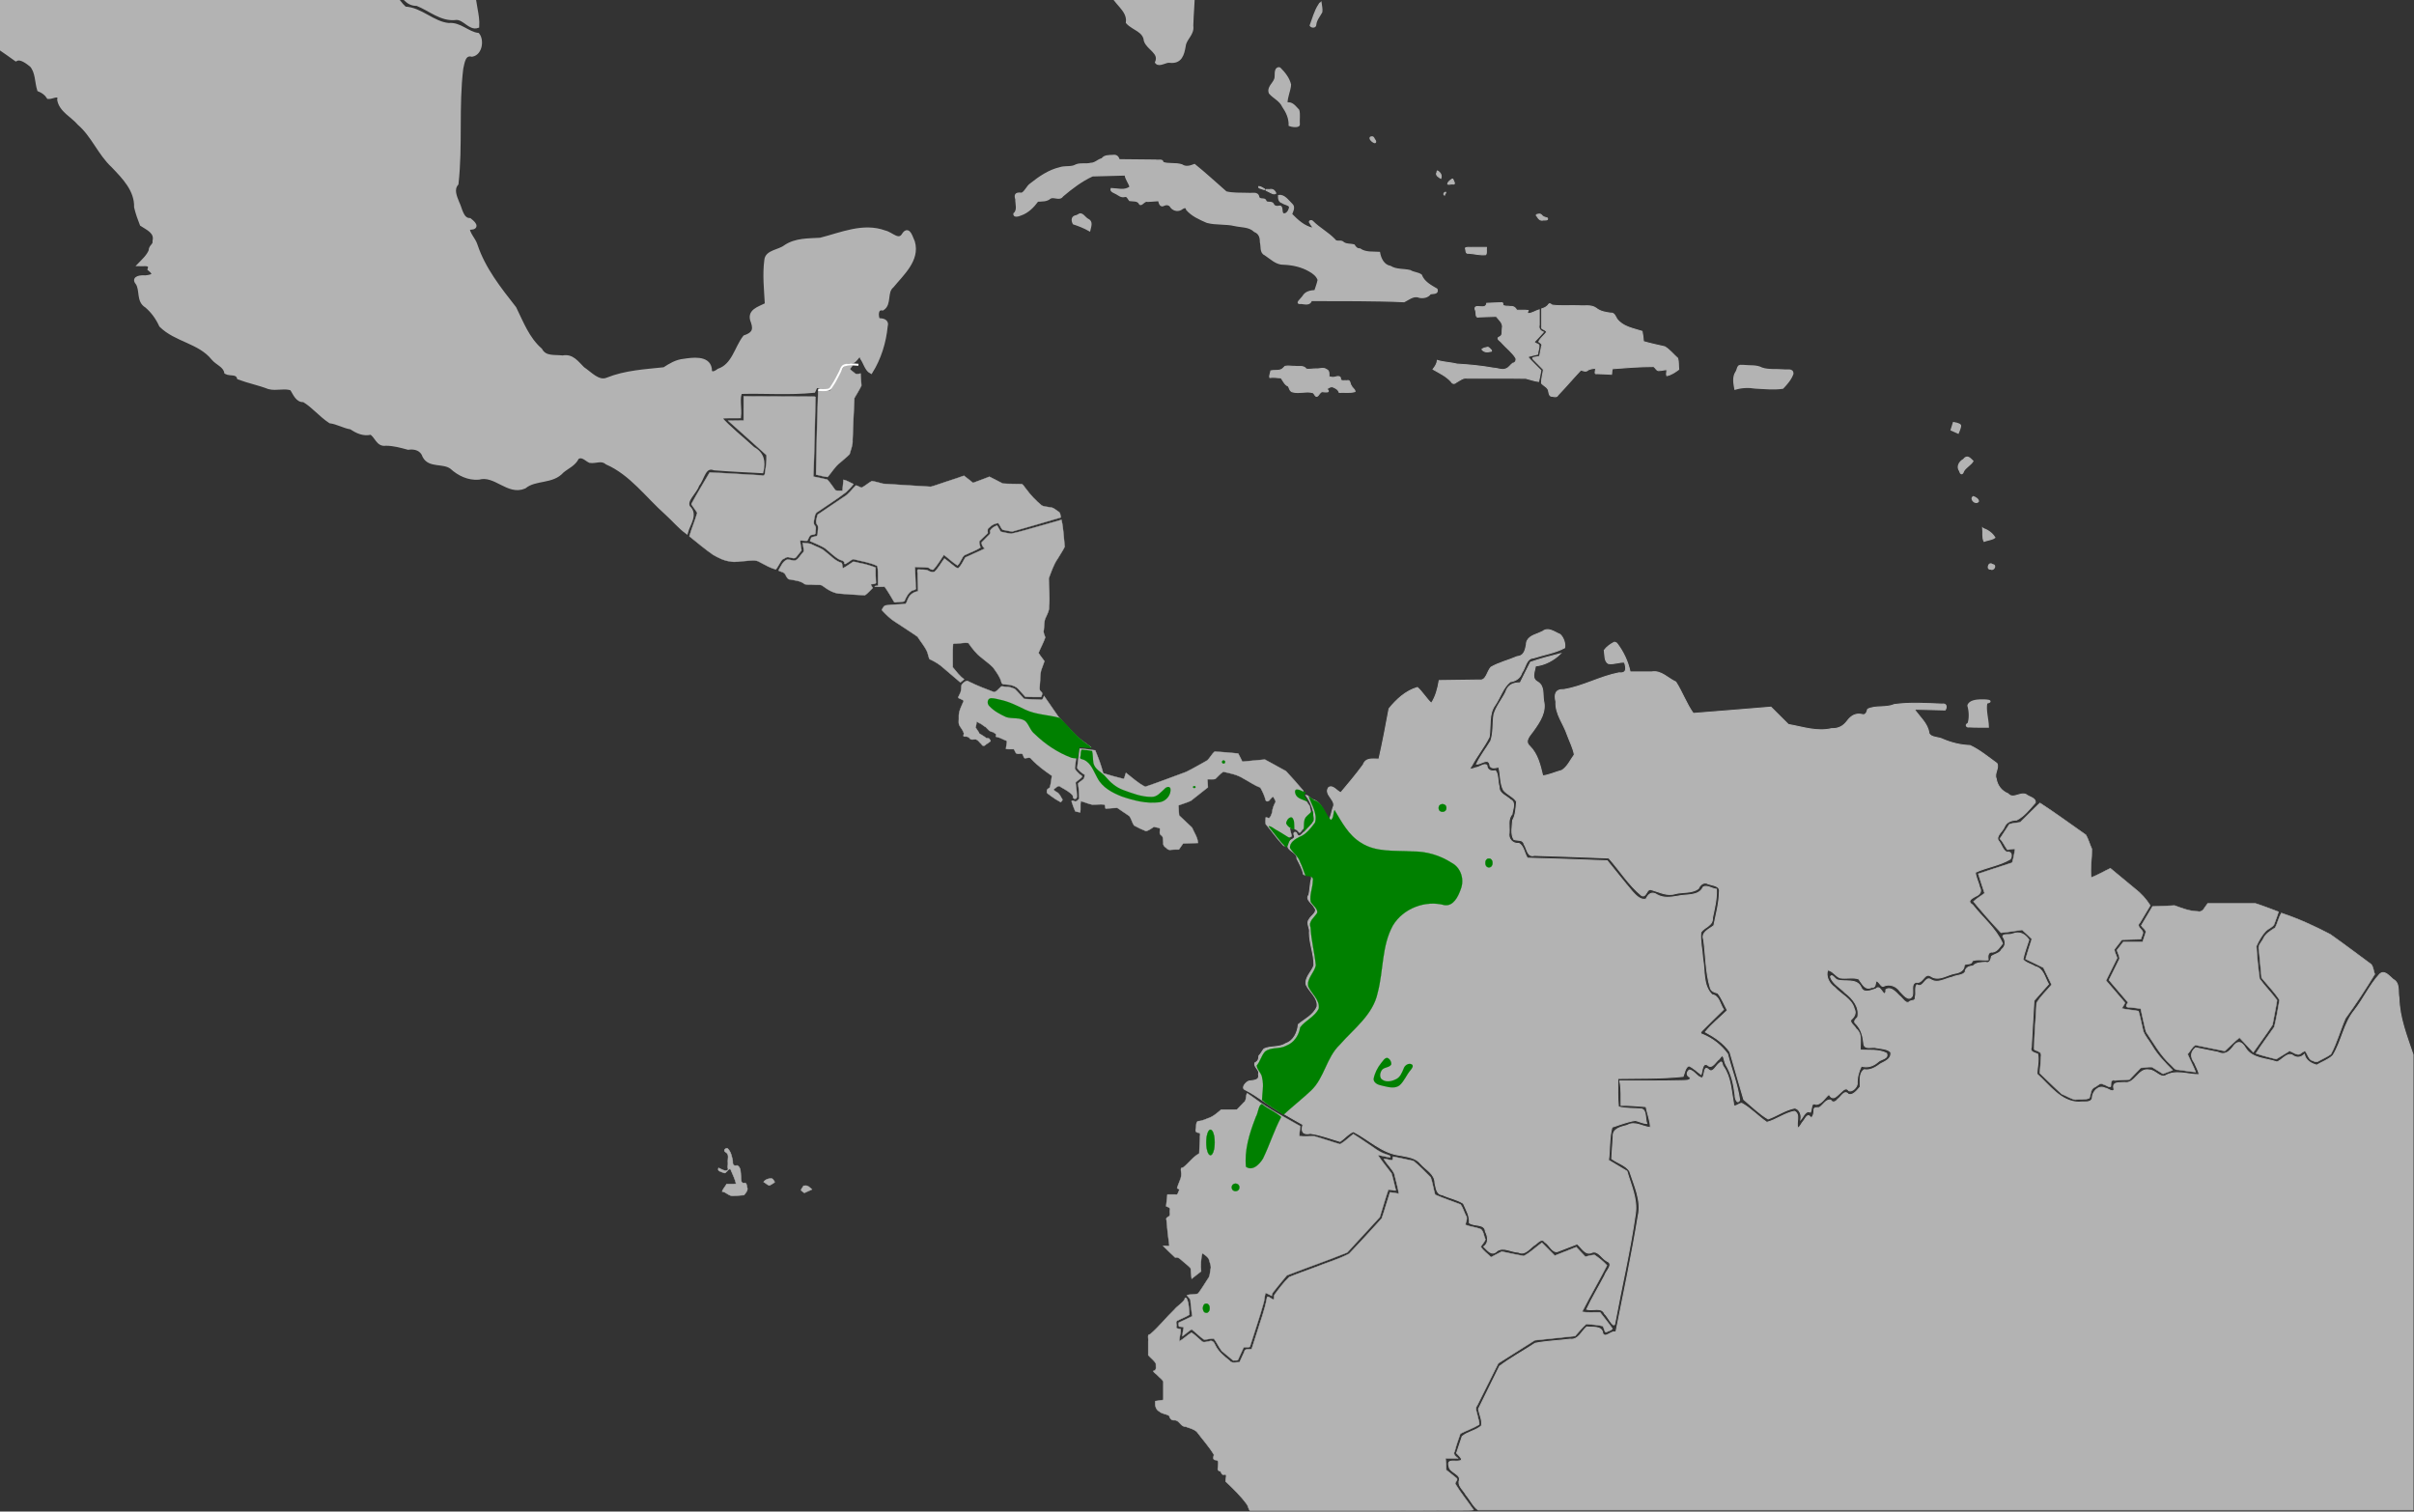 <?xml version="1.0" encoding="UTF-8" standalone="no"?>
<svg
   xmlns:dc="http://purl.org/dc/elements/1.1/"
   xmlns:cc="http://creativecommons.org/ns#"
   xmlns:rdf="http://www.w3.org/1999/02/22-rdf-syntax-ns#"
   xmlns:svg="http://www.w3.org/2000/svg"
   xmlns="http://www.w3.org/2000/svg"
   xmlns:sodipodi="http://sodipodi.sourceforge.net/DTD/sodipodi-0.dtd"
   xmlns:inkscape="http://www.inkscape.org/namespaces/inkscape"
   sodipodi:docname="Turdus obsoletus map.svg"
   inkscape:version="1.0 (4035a4fb49, 2020-05-01)"
   id="svg8"
   version="1.1"
   viewBox="0 0 385.763 241.565"
   height="241.565mm"
   width="385.763mm">
  <rect x="0" y="0" width="385.763" height="241.565" fill="#333333" stroke="none"/>
  <defs
     id="defs2" />
  <sodipodi:namedview
     inkscape:document-rotation="0"
     showguides="false"
     inkscape:window-maximized="1"
     inkscape:window-y="30"
     inkscape:window-x="733"
     inkscape:window-height="1041"
     inkscape:window-width="1171"
     showgrid="false"
     inkscape:current-layer="layer2"
     inkscape:document-units="mm"
     inkscape:cy="636.28704"
     inkscape:cx="853.08413"
     inkscape:zoom="1.4"
     inkscape:pageshadow="2"
     inkscape:pageopacity="0.0"
     borderopacity="1.0"
     bordercolor="#666666"
     pagecolor="#ffffff"
     id="base">
    <inkscape:grid
       id="grid1410"
       type="xygrid" />
  </sodipodi:namedview>
  <g
     style="display:inline"
     inkscape:label="Calque 2"
     id="layer2"
     inkscape:groupmode="layer">
    <path
       inkscape:connector-curvature="0"
       id="path1416"
       d="m 153.921,108.217 v 0"
       style="fill:none;stroke:#000000;stroke-width:0.32px;stroke-linecap:butt;stroke-linejoin:miter;stroke-opacity:1" />
    <path
       inkscape:connector-curvature="0"
       id="path1478"
       d="m 312.213,67.598 c 0,0 0.967,0.172 1.023,0.401 0.057,0.229 -0.341,1.146 -0.341,1.146 l -1.023,-0.458 z"
       style="fill:#b3b3b3;stroke:#b3b3b3;stroke-width:0.32px;stroke-linecap:butt;stroke-linejoin:miter;stroke-opacity:1" />
    <path
       inkscape:connector-curvature="0"
       id="path1480"
       d="m -23.654,-19.307 c -0.734,0.104 -0.926,1.086 -0.837,1.678 0.499,0.283 1.308,0.139 1.277,-0.57 0.006,-0.351 0.02,-1.048 -0.44,-1.108 z"
       style="opacity:1;fill:#b3b3b3;fill-opacity:1;stroke:#b3b3b3;stroke-width:0.229;stroke-miterlimit:4;stroke-dasharray:none;stroke-opacity:1" />
    <path
       inkscape:connector-curvature="0"
       id="path1482"
       d="m -30.458,-21.523 c -0.085,0.791 0.668,1.38 1.26,1.748 0.166,-0.39 0.098,-0.898 -0.361,-1.033 -0.309,-0.22 -0.561,-0.549 -0.899,-0.715 z"
       style="opacity:1;fill:#b3b3b3;fill-opacity:1;stroke:#b3b3b3;stroke-width:0.229;stroke-miterlimit:4;stroke-dasharray:none;stroke-opacity:1" />
    <path
       inkscape:connector-curvature="0"
       id="path1484"
       d="m 200.916,-1.202 c -0.091,0.375 -0.321,1.122 0.351,1.012 0.465,0.154 0.886,-1.8287e-4 1.126,-0.409 1.034,-0.269 2.191,0.107 3.195,-0.241 0.173,-0.412 -0.583,-0.135 -0.768,-0.263 -0.773,-0.11 -1.69,0.009 -2.262,-0.613 -0.495,-0.015 -1.504,-0.454 -1.578,0.19 -0.021,0.108 -0.043,0.216 -0.065,0.324 z"
       style="opacity:1;fill:#b3b3b3;fill-opacity:1;stroke:#b3b3b3;stroke-width:0.229;stroke-miterlimit:4;stroke-dasharray:none;stroke-opacity:1" />
    <path
       inkscape:connector-curvature="0"
       id="path1486"
       d="m 210.773,0.759 c -0.647,1.007 -0.966,2.204 -1.377,3.317 0.183,0.305 0.857,0.35 0.845,-0.162 0.086,-0.776 0.625,-1.345 0.962,-1.995 0.079,-0.496 -0.072,-0.992 -0.128,-1.483 -0.101,0.108 -0.201,0.216 -0.302,0.324 z"
       style="opacity:1;fill:#b3b3b3;fill-opacity:1;stroke:#b3b3b3;stroke-width:0.229;stroke-miterlimit:4;stroke-dasharray:none;stroke-opacity:1" />
    <path
       inkscape:connector-curvature="0"
       id="path1488"
       d="m 204.323,10.845 c -0.757,0.178 -0.376,1.223 -0.589,1.78 -0.261,0.766 -1.213,1.328 -0.858,2.259 0.649,0.757 1.69,1.167 2.122,2.139 0.625,0.893 1.083,1.905 1.04,3.02 0.257,0.124 1.674,0.392 1.568,-0.228 -0.054,-0.723 0.103,-1.532 -0.082,-2.203 -0.514,-0.528 -1.02,-1.333 -1.88,-1.12 -0.018,-1.032 0.504,-1.967 0.562,-2.973 -0.237,-1.016 -0.947,-1.905 -1.671,-2.623 -0.064,-0.037 -0.139,-0.058 -0.213,-0.051 z"
       style="opacity:1;fill:#b3b3b3;fill-opacity:1;stroke:#b3b3b3;stroke-width:0.229;stroke-miterlimit:4;stroke-dasharray:none;stroke-opacity:1" />
    <path
       inkscape:connector-curvature="0"
       id="path1490"
       d="m 177.822,24.86 c -0.593,0.034 -1.357,-0.022 -1.711,0.534 -0.639,0.122 -1.086,0.734 -1.787,0.729 -0.773,0.218 -1.652,-0.062 -2.38,0.259 -0.745,0.45 -1.756,0.158 -2.58,0.451 -1.75,0.406 -3.272,1.46 -4.666,2.567 -0.587,0.391 -0.801,1.198 -1.421,1.51 -0.789,-0.102 -1.214,0.055 -0.922,0.935 -0.018,0.771 0.378,1.734 -0.315,2.311 -0.047,0.582 0.76,0.317 1.073,0.185 1.138,-0.382 2.027,-1.273 2.711,-2.216 0.688,-0.054 1.436,0.035 2.001,-0.477 0.65,-0.338 1.492,0.402 1.975,-0.322 1.463,-1.246 3.039,-2.439 4.772,-3.236 1.75,-0.047 3.5,-0.094 5.251,-0.142 0.094,0.711 0.612,1.278 0.786,1.936 -0.891,0.703 -2.015,0.297 -3.021,0.27 -0.196,0.42 0.551,0.639 0.828,0.798 0.409,0.23 0.743,0.554 1.26,0.439 0.513,-0.154 0.592,0.376 0.851,0.636 0.567,0.099 1.3,-0.083 1.606,0.577 0.325,0.324 0.726,-0.64 1.283,-0.442 0.586,-0.052 1.174,-0.077 1.761,-0.117 0.093,0.417 0.259,1.07 0.831,0.741 0.444,-0.202 0.919,-0.105 1.144,0.351 0.455,0.537 1.234,0.648 1.786,0.177 0.291,-0.179 0.655,-0.286 0.708,0.178 0.837,0.981 2.088,1.52 3.245,2.025 1.423,0.376 2.929,0.166 4.369,0.493 1.099,0.261 2.365,0.118 3.227,0.971 0.757,0.301 0.965,0.937 0.955,1.707 0.193,0.682 -0.076,1.673 0.71,2.014 0.938,0.616 1.805,1.543 3.012,1.497 1.423,0.06 2.826,0.366 4.072,1.085 0.594,0.318 1.224,0.801 1.432,1.458 -0.119,0.588 -0.341,1.148 -0.524,1.718 -0.722,0.048 -1.5,0.189 -1.896,0.878 -0.268,0.448 -1.419,1.261 -0.278,1.137 0.563,0.06 1.367,0.292 1.575,-0.468 4.945,0.021 9.893,-0.033 14.835,0.19 0.776,-0.382 1.563,-1.098 2.478,-0.694 0.626,0.114 1.326,-0.026 1.704,-0.57 0.435,-0.094 1.302,0.039 1.054,-0.706 -0.977,-0.577 -2.083,-1.137 -2.508,-2.274 -0.516,-0.368 -1.228,-0.346 -1.771,-0.691 -1.051,-0.252 -2.213,-0.078 -3.158,-0.667 -1.072,-0.189 -1.591,-1.259 -1.753,-2.24 -1.054,-0.074 -2.205,0.099 -3.112,-0.554 -0.446,0.025 -0.725,-0.274 -0.931,-0.634 -0.608,-0.182 -1.339,-0.01 -1.851,-0.515 -0.416,-0.234 -0.973,0.137 -1.281,-0.374 -1.052,-1.091 -2.419,-1.793 -3.484,-2.868 -0.193,-0.247 -0.72,-0.093 -0.394,0.235 0.081,0.257 0.546,0.648 0.432,0.86 -1.385,-0.274 -2.481,-1.302 -3.432,-2.272 0.183,-0.517 0.575,-1.16 0.033,-1.623 -0.576,-0.53 -1.185,-1.505 -2.068,-1.335 -0.019,0.463 0.053,0.982 0.588,1.106 0.326,0.267 1.016,0.299 1.176,0.664 -0.013,0.533 -0.498,1.358 -1.099,1.116 -0.325,-0.395 0.062,-1.396 -0.71,-1.163 -0.378,0.07 -0.718,-0.051 -0.846,-0.419 -0.275,-0.421 -1.006,-0.034 -1.186,-0.46 -0.072,-0.542 -0.97,-0.062 -1.124,-0.625 -0.156,-0.858 -1.044,-0.486 -1.663,-0.569 -1.174,-0.049 -2.419,0.047 -3.54,-0.236 -1.679,-1.463 -3.314,-2.98 -5.049,-4.377 -0.658,0.261 -1.378,0.495 -2.02,0.054 -0.981,-0.335 -2.105,-0.052 -3.052,-0.393 0.048,-0.56 -0.799,-0.267 -1.129,-0.366 -1.948,-0.032 -3.897,-0.038 -5.845,-0.058 -0.174,-0.505 -0.452,-0.797 -1.019,-0.681 z"
       style="opacity:1;fill:#b3b3b3;fill-opacity:1;stroke:#b3b3b3;stroke-width:0.229;stroke-miterlimit:4;stroke-dasharray:none;stroke-opacity:1" />
    <path
       inkscape:connector-curvature="0"
       id="path1492"
       d="m 172.027,34.485 c -0.743,0.109 -0.787,0.681 -0.492,1.266 0.872,0.289 1.77,0.639 2.583,1.114 0.146,-0.691 0.518,-1.459 -0.316,-1.828 -0.476,-0.265 -0.901,-1.168 -1.48,-0.692 -0.098,0.047 -0.197,0.094 -0.295,0.14 z"
       style="opacity:1;fill:#b3b3b3;fill-opacity:1;stroke:#b3b3b3;stroke-width:0.229;stroke-miterlimit:4;stroke-dasharray:none;stroke-opacity:1" />
    <path
       inkscape:connector-curvature="0"
       id="path1494"
       d="m 219.241,21.891 c -0.644,0.024 -0.038,0.68 0.241,0.793 0.376,0.267 0.407,-0.1 0.179,-0.348 -0.103,-0.159 -0.18,-0.464 -0.419,-0.446 z"
       style="opacity:1;fill:#b3b3b3;fill-opacity:1;stroke:#b3b3b3;stroke-width:0.229;stroke-miterlimit:4;stroke-dasharray:none;stroke-opacity:1" />
    <path
       inkscape:connector-curvature="0"
       id="path1496"
       d="m 202.806,30.661 c 0.309,0.153 0.792,0.472 1.081,0.224 -0.194,-0.466 -0.53,-0.709 -1.039,-0.583 -0.754,-0.069 -0.751,0.052 -0.073,0.342 z"
       style="opacity:1;fill:#b3b3b3;fill-opacity:1;stroke:#b3b3b3;stroke-width:0.162;stroke-miterlimit:4;stroke-dasharray:none;stroke-opacity:1" />
    <path
       inkscape:connector-curvature="0"
       id="path1498"
       d="m 201.166,29.808 c -0.162,0.261 0.411,0.307 0.565,0.401 0.105,0.066 0.628,0.162 0.267,-0.04 -0.257,-0.15 -0.531,-0.332 -0.832,-0.361 z"
       style="opacity:1;fill:#b3b3b3;fill-opacity:1;stroke:#b3b3b3;stroke-width:0.162;stroke-miterlimit:4;stroke-dasharray:none;stroke-opacity:1" />
    <path
       inkscape:connector-curvature="0"
       id="path1500"
       d="m 229.597,27.605 c -0.206,0.426 0.383,0.739 0.654,0.896 0.189,-0.48 -0.091,-0.927 -0.507,-1.158 -0.103,-0.154 -0.095,0.221 -0.147,0.262 z"
       style="opacity:1;fill:#b3b3b3;fill-opacity:1;stroke:#b3b3b3;stroke-width:0.162;stroke-miterlimit:4;stroke-dasharray:none;stroke-opacity:1" />
    <path
       inkscape:connector-curvature="0"
       id="path1502"
       d="m 232.105,28.602 c -0.291,0.185 -0.734,0.451 -0.754,0.829 0.226,0.093 0.565,-0.082 0.832,-0.021 0.512,0.122 0.054,-0.551 -0.034,-0.792 -0.01,-0.013 -0.026,-0.024 -0.043,-0.017 z"
       style="opacity:1;fill:#b3b3b3;fill-opacity:1;stroke:#b3b3b3;stroke-width:0.162;stroke-miterlimit:4;stroke-dasharray:none;stroke-opacity:1" />
    <path
       inkscape:connector-curvature="0"
       id="path1504"
       d="m 231.009,30.711 c -0.211,0.031 -0.392,0.3 -0.199,0.465 0.009,-0.098 0.332,-0.384 0.199,-0.465 z"
       style="opacity:1;fill:#b3b3b3;fill-opacity:1;stroke:#b3b3b3;stroke-width:0.162;stroke-miterlimit:4;stroke-dasharray:none;stroke-opacity:1" />
    <path
       inkscape:connector-curvature="0"
       id="path1506"
       d="m 235.312,39.539 c -0.358,0.055 -0.833,-0.095 -1.136,0.107 0.117,0.312 -0.008,0.948 0.521,0.826 0.905,0.057 1.826,0.332 2.728,0.226 0.198,-0.331 0.058,-0.788 0.105,-1.159 -0.74,2.08e-4 -1.479,-6.42e-4 -2.219,6.42e-4 z"
       style="opacity:1;fill:#b3b3b3;fill-opacity:1;stroke:#b3b3b3;stroke-width:0.162;stroke-miterlimit:4;stroke-dasharray:none;stroke-opacity:1" />
    <path
       inkscape:connector-curvature="0"
       id="path1508"
       d="m 245.975,34.219 c -0.203,0.018 -0.707,0.059 -0.355,0.345 0.242,0.388 0.511,0.746 1.018,0.599 0.203,-0.003 0.837,0.062 0.637,-0.305 -0.318,-0.12 -0.695,-0.152 -0.914,-0.474 -0.102,-0.103 -0.234,-0.189 -0.386,-0.165 z"
       style="opacity:1;fill:#b3b3b3;fill-opacity:1;stroke:#b3b3b3;stroke-width:0.162;stroke-miterlimit:4;stroke-dasharray:none;stroke-opacity:1" />
    <path
       inkscape:connector-curvature="0"
       id="path1510"
       d="m 205.09,58.813 c -0.502,0.559 -1.346,0.313 -2.004,0.454 -0.027,0.337 -0.273,0.763 -0.165,1.068 0.588,-0.096 1.199,0.036 1.793,0.047 0.349,0.474 0.604,1.146 1.186,1.342 0.162,0.366 0.238,0.839 0.715,0.922 1.048,0.269 2.173,-0.195 3.215,0.114 0.259,0.159 0.396,0.865 0.785,0.466 0.282,-0.305 0.445,-0.765 0.947,-0.597 0.526,0.027 1.01,0.079 0.494,-0.453 0.139,-0.182 0.637,-0.444 0.895,-0.352 0.445,0.159 0.902,0.398 1.055,0.885 0.834,-0.048 1.722,0.108 2.526,-0.127 0.013,-0.343 -0.456,-0.575 -0.572,-0.9 -0.288,-0.309 -0.139,-1.028 -0.724,-0.837 -0.307,-0.064 -0.947,0.165 -1.023,-0.278 0.075,-0.498 -0.536,-0.426 -0.831,-0.303 -0.338,0.115 -0.692,0.035 -1.02,-0.073 0.006,-0.416 0.097,-0.966 -0.405,-1.134 -0.454,-0.373 -1.097,-0.045 -1.636,-0.104 -0.521,-0.016 -1.115,0.152 -1.591,0.027 -0.398,-0.614 -1.228,-0.328 -1.83,-0.435 -0.505,0.023 -1.073,-0.121 -1.54,0.002 -0.09,0.088 -0.179,0.176 -0.269,0.264 z"
       style="opacity:1;fill:#b3b3b3;fill-opacity:1;stroke:#b3b3b3;stroke-width:0.162;stroke-miterlimit:4;stroke-dasharray:none;stroke-opacity:1" />
    <path
       inkscape:connector-curvature="0"
       id="path1512"
       d="m 237.724,55.5 c -0.297,0.07 -0.697,0.129 -0.909,0.333 0.32,0.429 0.844,0.475 1.32,0.33 0.539,0.044 -0.061,-0.456 -0.25,-0.615 -0.048,-0.029 -0.103,-0.054 -0.16,-0.048 z"
       style="opacity:1;fill:#b3b3b3;fill-opacity:1;stroke:#b3b3b3;stroke-width:0.162;stroke-miterlimit:4;stroke-dasharray:none;stroke-opacity:1" />
    <path
       inkscape:connector-curvature="0"
       id="path1514"
       d="m 239.499,48.393 c -0.635,0.013 -1.268,0.053 -1.902,0.081 -0.092,0.604 -0.569,0.593 -1.07,0.544 -0.573,-0.076 -1.022,-0.045 -0.716,0.641 0.14,0.383 -0.085,1.21 0.553,0.989 0.912,-0.031 1.823,-0.062 2.735,-0.093 0.447,0.555 1.167,1.095 0.975,1.909 -0.095,0.479 0.136,1.135 -0.417,1.366 -0.712,0.28 0.171,0.667 0.395,1.01 0.717,0.799 1.621,1.458 2.182,2.381 0.118,0.37 -0.072,0.795 -0.484,0.831 -0.378,0.27 -0.612,0.728 -1.081,0.894 -0.618,0.289 -1.314,-0.086 -1.957,-0.103 -1.935,-0.342 -3.892,-0.546 -5.852,-0.652 -1.039,-0.261 -2.169,-0.275 -3.171,-0.588 -0.043,0.547 -0.355,0.996 -0.68,1.414 1.011,0.587 2.103,1.076 2.898,1.971 0.24,0.413 0.554,0.359 0.872,0.072 0.548,-0.291 1.046,-0.761 1.709,-0.618 3.117,0.014 6.242,-0.029 9.354,0.021 0.675,0.162 1.357,0.428 2.038,0.502 0.154,-0.58 0.233,-1.177 0.348,-1.765 -0.696,-0.724 -1.452,-1.417 -2.099,-2.174 0.51,-0.192 1.054,-0.279 1.581,-0.416 0.032,-0.488 0.289,-1.001 0.207,-1.477 -0.186,-0.22 -0.67,-0.214 -0.732,-0.51 0.51,-0.484 0.962,-1.031 1.442,-1.547 -0.525,-0.211 -0.789,-0.567 -0.653,-1.145 0,-0.806 0,-1.612 0,-2.418 -0.578,0.177 -1.128,0.571 -1.732,0.606 -0.272,-0.128 -0.077,-0.357 -0.028,-0.497 -0.612,-0.083 -1.24,-0.017 -1.857,-0.038 -0.163,-0.42 -0.536,-0.646 -0.981,-0.596 -0.389,-0.092 -0.923,0.049 -1.232,-0.233 0.07,-0.218 -0.009,-0.458 -0.291,-0.364 -0.117,-0.002 -0.234,-6.41e-4 -0.352,6.42e-4 z"
       style="opacity:1;fill:#b3b3b3;fill-opacity:1;stroke:#b3b3b3;stroke-width:0.162;stroke-miterlimit:4;stroke-dasharray:none;stroke-opacity:1" />
    <path
       inkscape:connector-curvature="0"
       id="path1516"
       d="m 247.366,48.803 c -0.26,0.29 -0.624,0.451 -0.991,0.554 0,1.037 0,2.074 0,3.111 0.231,0.193 0.697,0.295 0.786,0.589 -0.354,0.561 -0.994,0.954 -1.254,1.554 0.271,0.208 0.658,0.376 0.427,0.782 -0.098,0.513 -0.196,1.026 -0.294,1.539 -0.282,0.172 -1.406,0.102 -1.042,0.46 0.55,0.556 1.101,1.112 1.651,1.669 -0.09,0.724 -0.323,1.462 -0.311,2.183 0.381,0.455 1.098,0.651 1.148,1.34 0.072,0.321 0.124,0.786 0.567,0.744 0.329,0.063 0.717,0.196 0.907,-0.187 1.254,-1.308 2.422,-2.696 3.667,-4.012 0.385,0.116 0.838,0.349 1.161,-0.022 0.359,-0.158 0.81,-0.247 1.177,-0.245 0.1,0.323 -0.324,1.002 0.253,0.852 0.771,0.013 1.541,0.066 2.311,0.105 0.058,-0.288 0,-0.655 0.158,-0.9 2.178,-0.173 4.365,-0.337 6.551,-0.342 0.343,0.139 0.479,0.771 0.96,0.636 0.366,0.021 0.962,-0.223 1.178,-0.082 0.008,0.282 -0.124,0.669 -0.02,0.906 0.713,-0.143 1.334,-0.567 1.908,-0.998 -0.073,-0.582 2.3e-4,-1.231 -0.161,-1.772 -0.684,-0.617 -1.282,-1.368 -2.069,-1.85 -1.139,-0.257 -2.283,-0.5 -3.406,-0.826 -0.056,-0.547 -0.1,-1.097 -0.217,-1.635 -1.411,-0.452 -3.07,-0.703 -4.025,-1.97 -0.243,-0.406 -0.413,-1.019 -1.011,-0.947 -0.818,-0.105 -1.656,-0.244 -2.315,-0.786 -0.804,-0.582 -1.845,-0.298 -2.764,-0.39 -1.412,-0.052 -2.841,0.085 -4.243,-0.093 -0.335,-0.197 -0.411,-0.41 -0.688,0.034 z"
       style="opacity:1;fill:#b3b3b3;fill-opacity:1;stroke:#b3b3b3;stroke-width:0.162;stroke-miterlimit:4;stroke-dasharray:none;stroke-opacity:1" />
    <path
       inkscape:connector-curvature="0"
       id="path1518"
       d="m 278.07,58.418 c -0.431,0.054 -0.404,0.758 -0.649,1.049 -0.535,0.827 -0.317,1.835 -0.158,2.719 1.069,-0.325 2.178,-0.369 3.279,-0.18 1.443,0.066 2.924,0.233 4.351,0.019 0.634,-0.661 1.292,-1.418 1.594,-2.289 0.023,-0.841 -0.885,-0.505 -1.429,-0.597 -1.16,-0.115 -2.396,0.079 -3.506,-0.298 -0.883,-0.482 -1.987,-0.297 -2.963,-0.418 -0.173,-0.006 -0.346,-0.008 -0.519,-0.004 z"
       style="opacity:1;fill:#b3b3b3;fill-opacity:1;stroke:#b3b3b3;stroke-width:0.229;stroke-miterlimit:4;stroke-dasharray:none;stroke-opacity:1" />
    <path
       inkscape:connector-curvature="0"
       id="path1520"
       d="m 316.436,111.929 c -0.622,0.016 -1.718,0.149 -1.885,0.838 0.253,0.905 0.316,2.01 0.014,2.904 -0.445,0.135 -0.308,0.521 0.149,0.423 0.985,0.076 1.974,0.032 2.96,0.044 -0.036,-1.269 -0.496,-2.613 -0.244,-3.852 0.184,0.017 0.819,-0.184 0.332,-0.292 -0.437,-0.077 -0.884,-0.071 -1.326,-0.066 z"
       style="opacity:1;fill:#b3b3b3;fill-opacity:1;stroke:#b3b3b3;stroke-width:0.324;stroke-miterlimit:4;stroke-dasharray:none;stroke-opacity:1" />
    <path
       inkscape:connector-curvature="0"
       id="path1522"
       d="m 313.755,73.473 c -0.636,0.336 -1.073,1.135 -0.58,1.784 0.158,0.582 0.424,0.57 0.598,0.012 0.369,-0.632 1.115,-0.97 1.484,-1.569 -0.476,-0.479 -0.931,-0.993 -1.461,-0.257 z"
       style="opacity:1;fill:#b3b3b3;fill-opacity:1;stroke:#b3b3b3;stroke-width:0.229;stroke-miterlimit:4;stroke-dasharray:none;stroke-opacity:1" />
    <path
       inkscape:connector-curvature="0"
       id="path1524"
       d="m 315.337,79.39 c -0.551,0.357 0.389,1.283 0.803,0.722 0.013,-0.322 -0.524,-0.637 -0.803,-0.722 z"
       style="opacity:1;fill:#b3b3b3;fill-opacity:1;stroke:#b3b3b3;stroke-width:0.229;stroke-miterlimit:4;stroke-dasharray:none;stroke-opacity:1" />
    <path
       inkscape:connector-curvature="0"
       id="path1526"
       d="m 316.882,84.479 c 0.061,0.644 -0.099,1.43 0.191,2.001 0.536,-0.212 1.222,-0.236 1.673,-0.574 -0.396,-0.672 -1.135,-1.183 -1.864,-1.427 z"
       style="opacity:1;fill:#b3b3b3;fill-opacity:1;stroke:#b3b3b3;stroke-width:0.229;stroke-miterlimit:4;stroke-dasharray:none;stroke-opacity:1" />
    <path
       inkscape:connector-curvature="0"
       id="path1528"
       d="m 317.988,90.133 c -0.256,0.213 -0.407,0.893 0.152,0.791 0.41,0.291 0.908,-0.591 0.311,-0.659 -0.147,-0.062 -0.301,-0.134 -0.464,-0.132 z"
       style="opacity:1;fill:#b3b3b3;fill-opacity:1;stroke:#b3b3b3;stroke-width:0.229;stroke-miterlimit:4;stroke-dasharray:none;stroke-opacity:1" />
    <path
       inkscape:connector-curvature="0"
       id="path1739"
       d="m -56.296,-50.516 c 0.595,1.084 0.284,2.612 1.101,3.526 4.766,-0.039 9.534,-0.847 14.3,-1.197 0.515,0.203 2.314,-0.731 2.012,0.273 -0.221,0.641 -0.654,1.734 0.43,1.777 7.814,2.997 15.643,5.971 23.54,8.737 6.065,-0.008 12.13,-0.046 18.195,-0.071 0.343,-1.053 -0.746,-3.365 0.676,-3.468 3.766,-0.328 7.559,-0.147 11.336,-0.198 2.64,2.58 4.898,5.612 7.854,7.833 1.13,0.629 2.742,0.633 2.918,2.222 1.143,2.69 2.286,5.38 3.43,8.07 2.672,1.196 5.246,2.769 8.028,3.63 1.811,-1.301 2.098,-3.871 2.996,-5.799 0.765,-0.058 1.789,-0.049 2.029,-0.971 1.166,-0.131 2.272,0.878 3.514,0.512 1.392,-0.263 2.697,-0.275 3.615,0.98 1.34,1.293 3.126,2.248 4.18,3.757 2.001,4.769 4.059,9.89 8.262,13.135 0.848,1.894 -0.018,4.28 1.506,5.958 0.673,1.148 1.485,2.531 2.995,2.46 2.089,0.796 3.894,2.565 6.285,2.254 1.277,-0.059 2.185,1.705 3.396,1.297 0.118,-1.816 -0.631,-3.66 -0.585,-5.517 -0.28,-1.315 0.443,-3.199 -1.163,-3.749 -0.634,-0.336 -1.586,-1.136 -0.157,-0.854 1.565,0.394 2.332,0.03 1.775,-1.7 0.153,-0.96 -0.859,-2.954 0.725,-2.601 1.144,-0.167 1.083,-1.489 1.442,-2.258 1.072,-0.264 2.204,-0.469 3.074,-1.283 1,-0.435 1.247,-1.292 0.385,-2.033 0.11,-0.776 1.619,-1.07 2.011,-0.245 1.089,0.57 2.379,-0.48 3.464,-0.743 2.049,-0.769 2.969,-2.947 4.847,-4 2.049,-1.513 4.121,-3.335 6.814,-3.314 2.105,-0.114 4.337,-1.165 6.277,0.068 1.803,0.879 3.954,1.541 5.865,0.808 -0.748,-0.718 -0.859,-2.417 0.25,-2.775 1.828,-0.513 2.502,1.551 3.768,2.372 1.392,0.768 1.937,2.562 3.586,2.892 0.807,0.341 0.802,1.726 1.669,0.534 1.109,-0.672 2.962,-1.796 3.882,-0.258 0.56,0.546 0.249,-1.229 -0.205,-1.555 -0.395,-0.246 -0.842,-1.032 0.008,-0.757 1.023,0.089 2.192,0.676 3.141,0.504 -0.676,-1.174 -0.605,-1.75 0.87,-1.927 0.95,0.06 0.978,-1.786 0.593,-1.723 -0.619,0.491 -1.926,1.293 -2.531,0.504 0.231,-0.914 -0.57,-1.527 -1.397,-1.083 -0.782,0.453 -2.016,-0.313 -1.947,-1.03 0.576,-1.447 1.398,-1.836 2.757,-1.159 3.994,0.658 7.858,-1.106 11.854,-0.771 0.394,-0.5 0.582,-1.821 1.216,-1.912 0.767,0.876 0.866,2.791 2.411,2.207 1.144,-0.026 2.588,0.068 3.11,-1.228 0.907,0.993 2.157,1.428 3.447,0.934 0.751,0.087 1.763,-0.677 2.393,-0.274 0.069,1.25 1.905,0.835 2.62,1.534 1.846,1.008 3.761,2.23 4.731,4.147 2.78,-0.594 5.142,-2.459 7.882,-3.111 2.947,1.464 4.452,4.71 6.791,6.902 0.555,0.305 1.492,0.027 1.5,0.995 0.375,1.357 0.677,2.733 1.021,4.098 -1.456,1.372 -1.189,3.491 -1.386,5.302 0.44,-0.141 1.371,-1.904 1.659,-0.875 1.324,1.437 -0.273,2.359 -0.354,3.474 0.811,2.03 2.173,3.79 3.081,5.739 0.457,1.924 2.971,2.947 2.711,5.097 0.92,0.998 2.706,1.267 2.862,2.899 0.436,1.311 2.457,1.853 1.801,3.486 0.417,0.475 1.442,-0.32 2.051,-0.208 1.695,0.206 2.048,-1.032 2.281,-2.45 0.153,-1.212 1.412,-1.858 1.203,-3.169 0.086,-3.819 0.873,-7.857 -0.839,-11.451 -0.855,-1.838 -1.87,-3.639 -1.862,-5.739 -0.015,-1.5 -0.367,-2.876 -1.401,-3.999 -1.521,-2.044 -2.804,-4.291 -3.12,-6.87 -0.436,-2.488 -1.461,-4.856 -1.89,-7.322 0.771,-1.889 0.436,-4.047 1.368,-5.914 0.75,-1.517 0.877,-3.809 2.6,-4.543 0.588,-1.078 0.333,-2.891 1.509,-3.551 0.332,0.138 1.32,1.205 1.312,0.325 -0.465,-0.571 -0.423,-1.515 0.534,-1.247 1.455,0.28 2.575,-0.238 3.406,-1.465 1.139,-1.323 2.498,-2.465 4.269,-2.711 1.371,-0.5 -0.657,-0.398 -1.077,-0.431 -28.742,-0.305 -57.487,-0.145 -86.23,-0.204 -55.179,-0.005 -110.357,-0.002 -165.536,-0.003 0.084,0.159 0.169,0.318 0.253,0.477 z"
       style="opacity:1;fill:#b3b3b3;fill-opacity:1;stroke:#b3b3b3;stroke-width:0.574;stroke-miterlimit:4;stroke-dasharray:none;stroke-opacity:1" />
    <path
       inkscape:connector-curvature="0"
       id="path1741"
       d="m -40.403,-47.278 c -4.694,0.608 -9.423,0.946 -14.133,1.421 1.016,0.535 1.421,1.569 1.044,2.657 -0.05,1.429 2.097,1.903 1.735,3.48 -0.286,1.1 0.87,1.467 1.101,2.369 1.127,0.976 1.108,2.505 1.751,3.722 0.969,0.787 1.472,1.9 1.252,3.168 -0.056,1.331 1.89,1.572 1.642,3.026 -0.146,2.854 2.352,4.691 4.607,5.853 2.834,1.901 5.432,4.351 7.29,7.2 -0.971,1.509 -0.256,3.428 -0.832,5.029 -1.362,0.681 -3.067,0.012 -4.55,0.037 -1.351,-0.352 -1.576,-0.156 -0.511,0.865 0.971,1.068 2.832,1.437 2.851,3.167 0.445,0.983 1.848,0.281 2.516,1.073 1.318,0.545 2.07,2.188 3.486,2.396 1.661,-0.059 1.252,-2.442 2.409,-2.995 0.913,0.426 0.788,1.407 0.451,2.153 0.268,0.841 0.633,1.674 0.672,2.56 1.349,0.671 2.71,1.442 4.044,2.159 2.353,2.557 2.721,6.476 1.539,9.671 -0.322,0.838 -0.753,2.018 0.674,1.664 0.957,-0.169 1.923,0.027 1.956,1.153 0.604,0.368 1.5,0.279 1.907,1.062 1.251,1.538 3.17,2.26 4.404,3.846 1.078,1.187 2.3,2.244 3.683,3 0.943,0.916 1.063,2.269 1.022,3.479 0.806,1.234 2.291,0.599 3.037,-0.33 1.798,-1.308 0.751,-4.073 -0.818,-5.129 -0.88,-0.748 -0.229,-2.251 -1.499,-2.744 -0.451,-0.388 -1.34,-1.256 -1.403,-0.155 -0.832,0.247 -2.383,0.385 -2.876,-0.051 -0.207,-3.698 -1.835,-7.179 -3.408,-10.472 -0.66,-1.212 -1.899,-2.184 -1.635,-3.726 -0.254,-2.1 -0.864,-4.348 -2.826,-5.457 -1.505,-1.269 -2.653,-2.935 -3.737,-4.573 -0.249,-1.468 -2.117,-1.834 -2.721,-2.889 -0.014,-1.671 0.257,-3.515 -0.9,-4.882 -0.671,-0.627 -1.974,-0.152 -2.842,-0.312 0.802,-0.524 1.507,-1.5 0.524,-2.243 -0.715,-0.696 -2.663,0.131 -2.465,-1.396 0.438,-1.562 -0.758,-2.453 -1.746,-3.431 -1.668,-1.73 -3.336,-3.46 -5.004,-5.19 -0.316,-2.512 0.312,-5.4 -1.46,-7.488 -1.091,-1.385 0.194,-3.139 0.284,-4.667 0.09,-0.7 0.241,-1.719 1.182,-1.157 1.662,0.375 3.043,1.549 4.385,2.397 0.146,-0.388 -0.48,-1.715 0.382,-1.221 1.556,0.686 2.38,2.31 3.693,3.244 0.809,0.218 2.434,-0.378 2.275,1.041 0.519,2.222 0.163,5.001 2.172,6.546 0.754,1.142 0.274,2.701 1.089,3.876 0.668,1.065 0.867,2.969 2.328,3.153 0.476,1.262 0.158,3.131 1.757,3.708 1.475,0.34 0.47,2.148 1.619,2.818 1.767,1.563 3.502,3.388 5.691,4.25 0.679,0.707 2.489,-0.213 2.356,1.244 -0.26,1.134 -0.796,2.551 0.371,3.413 0.967,1.148 2.468,1.388 3.772,1.821 0.094,0.964 0.937,1.645 0.836,2.672 0.912,0.272 2.321,-0.531 2.863,0.732 0.535,1.059 1.663,2.421 0.514,3.442 -0.553,0.888 -1.892,2.462 -0.39,3.169 1.985,0.958 3.755,2.296 5.535,3.552 0.769,-0.438 1.86,0.459 2.492,0.956 0.919,1.099 0.797,2.631 1.183,3.881 0.633,0.247 1.176,0.652 1.52,1.204 0.589,0.052 1.93,-0.823 1.692,0.412 0.294,1.698 2.178,2.55 3.212,3.782 2.229,1.916 3.261,4.811 5.423,6.806 1.742,1.825 3.72,3.827 3.653,6.56 0.223,0.949 0.556,1.89 0.905,2.767 0.949,0.63 2.383,1.189 2.041,2.647 0.108,0.725 -0.637,0.806 -0.623,1.554 -0.363,0.888 -1.092,1.534 -1.74,2.207 0.642,0.024 1.929,-0.29 1.582,0.735 1.058,0.838 0.645,1.161 -0.669,1.285 -0.587,-0.067 -2.067,0.04 -1.268,0.95 0.746,1.142 0.073,2.848 1.465,3.669 1.007,0.861 1.769,1.935 2.301,3.105 2.39,2.373 6.16,2.567 8.326,5.257 0.674,0.82 1.861,1.119 2.087,2.236 0.666,0.36 1.74,-0.081 2.031,0.869 1.561,0.586 3.24,0.915 4.807,1.524 1.176,0.332 2.657,-0.219 3.66,0.25 0.482,0.749 0.881,1.909 1.925,1.822 1.539,0.918 2.701,2.401 4.214,3.388 1.173,0.151 2.173,0.796 3.344,0.976 0.956,0.646 1.992,1.133 3.16,0.841 0.894,0.464 1.094,1.981 2.39,1.766 1.251,-0.001 2.426,0.333 3.572,0.642 1.097,-0.157 2.187,0.153 2.576,1.324 0.853,1.635 3.053,0.771 4.371,1.787 1.18,1.079 2.679,1.793 4.32,1.674 2.635,-0.756 4.698,2.56 7.314,1.432 1.748,-1.431 4.441,-0.684 6.028,-2.491 0.845,-0.719 1.934,-1.116 2.405,-2.169 0.789,-0.554 1.398,0.257 2.033,0.547 0.926,0.15 1.83,-0.472 2.69,0.264 3.907,1.701 6.465,5.344 9.59,8.104 1.036,0.941 2.081,2.162 3.125,2.936 0.34,-1.25 1.614,-2.798 0.344,-3.931 -0.678,-1.125 1.097,-2.389 1.443,-3.572 0.846,-0.969 1.015,-3.243 2.69,-2.615 2.521,0.205 5.049,0.317 7.575,0.453 0.37,-1.557 0.102,-2.851 -1.374,-3.647 -1.767,-1.65 -3.819,-3.212 -5.361,-4.984 1.027,-0.234 2.099,-0.099 3.144,-0.137 0.162,-1.211 -0.315,-3.067 0.227,-3.896 3.888,-0.105 7.819,0.216 11.682,-0.18 0.211,-0.375 0.199,-0.987 0.908,-0.671 1.616,0.784 2.01,-0.88 2.667,-2.025 0.472,-0.976 1.078,-2.143 2.357,-1.961 0.869,0.089 1.343,-1.964 1.745,-0.596 0.485,0.653 0.759,1.841 1.45,2.19 1.34,-2.141 2.148,-4.717 2.388,-7.241 0.289,-0.988 -0.551,-1.021 -1.228,-1.067 -0.285,-0.653 -0.337,-1.978 0.71,-1.789 1.215,-0.781 0.369,-2.672 1.519,-3.609 1.609,-1.971 4.169,-4.181 3.361,-7.031 -0.291,-0.547 -0.693,-2.391 -1.477,-1.26 -0.793,1.429 -1.951,-0.074 -3.046,-0.315 -3.455,-1.28 -6.974,0.324 -10.311,1.163 -1.922,0.123 -3.93,0.018 -5.611,1.159 -0.955,0.757 -2.95,0.77 -3.054,2.141 -0.316,2.35 -0.037,4.725 0.084,7.08 -1.256,0.652 -3.001,1.032 -2.229,2.811 0.487,1.425 -0.05,1.962 -1.287,2.393 -1.384,1.791 -1.755,4.509 -4.158,5.337 -0.567,0.452 -1.425,0.801 -1.378,-0.316 -0.336,-1.83 -2.83,-1.457 -4.162,-1.257 -1.193,0.108 -2.204,0.724 -3.154,1.346 -3.062,0.331 -6.182,0.482 -9.085,1.65 -1.448,0.612 -2.747,-0.962 -3.902,-1.713 -0.959,-0.928 -1.714,-2.129 -3.234,-1.813 -1.289,-0.167 -2.823,0.189 -3.55,-1.186 -2.031,-1.767 -2.988,-4.312 -4.135,-6.66 -2.432,-3.104 -4.946,-6.264 -6.21,-10.069 -0.277,-0.924 -1.277,-1.839 -1.245,-2.752 1.443,0.077 1.344,-0.477 0.278,-1.291 -1.295,-0.016 -1.467,-1.833 -1.953,-2.76 -0.385,-0.98 -0.898,-2.1 -0.121,-3.022 0.684,-6.106 0.016,-12.316 0.761,-18.423 0.227,-0.935 0.345,-2.471 1.687,-2.155 C 76.8,8.537 77.072,6.44 76.362,5.541 74.721,5.333 73.482,3.78 71.704,3.965 69.151,3.723 67.279,1.453 64.701,1.337 63.298,0.099 62.59,-1.758 61.504,-3.263 61.371,-4.51 61.753,-5.995 61.331,-7.108 56.952,-10.458 54.909,-15.812 52.802,-20.728 c -1.63,-1.218 -3.115,-2.812 -4.829,-3.809 -1.932,-0.082 -3.925,-0.375 -5.78,0.127 -1.51,-0.297 -1.249,1.935 -1.947,2.86 -0.62,1.419 -1.58,3.771 -3.543,2.964 -2.796,-0.973 -5.376,-2.476 -8.063,-3.709 -1.289,-3.074 -2.578,-6.148 -3.866,-9.222 -3.531,-0.979 -5.556,-4.327 -8.146,-6.665 -1.028,-0.894 -1.757,-2.507 -3.352,-2.039 -2.943,0.028 -5.883,0.182 -8.824,0.299 -0.441,0.986 0.438,3.407 -0.99,3.319 -6.241,0.053 -12.521,0.33 -18.739,0.245 -8.432,-3.177 -16.942,-6.239 -25.316,-9.516 -0.118,-0.394 0.597,-1.211 0.191,-1.402 z"
       style="opacity:1;fill:#b3b3b3;fill-opacity:1;stroke:#b3b3b3;stroke-width:0.574;stroke-miterlimit:4;stroke-dasharray:none;stroke-opacity:1" />
    <path
       inkscape:connector-curvature="0"
       id="path1790"
       d="m 135.327,58.376 c -0.559,0.012 -0.726,0.679 -0.991,1.064 -0.565,1.001 -1.088,2.038 -1.689,3.01 -0.629,0.046 -1.283,-0.176 -1.897,-0.157 -0.151,4.517 -0.269,9.035 -0.343,13.554 0.605,0.16 1.242,0.314 1.852,0.385 0.677,-0.776 1.188,-1.706 2.027,-2.331 0.483,-0.446 1.04,-0.843 1.479,-1.317 0.198,-0.746 0.535,-1.469 0.477,-2.258 0.077,-2.235 0.18,-4.47 0.29,-6.703 0.363,-0.671 0.817,-1.321 1.124,-2.005 -0.06,-0.642 -0.094,-1.287 -0.133,-1.93 -0.339,0.08 -0.75,0.206 -1.011,-0.116 -0.203,-0.197 -0.52,-0.357 -0.664,-0.573 0.03,-0.209 0.583,-0.649 0.215,-0.618 -0.245,0.003 -0.491,-0.004 -0.736,-0.004 z"
       style="opacity:1;fill:#b3b3b3;fill-opacity:1;stroke:#b3b3b3;stroke-width:0.057;stroke-miterlimit:4;stroke-dasharray:none;stroke-opacity:1" />
    <path
       inkscape:connector-curvature="0"
       id="path1792"
       d="m 118.834,65.268 c 0,0.644 0,1.288 0,1.932 -0.828,0.01 -1.657,0.021 -2.485,0.031 2.044,1.843 4.121,3.659 6.147,5.515 0.039,0.91 -0.092,1.833 -0.241,2.732 0.012,0.442 -0.18,0.621 -0.61,0.489 -2.748,-0.149 -5.494,-0.348 -8.244,-0.458 -0.972,1.683 -2.002,3.343 -2.923,5.051 0.274,0.492 0.669,0.915 0.94,1.402 -0.359,1.267 -0.899,2.479 -1.254,3.746 1.248,1.005 2.476,2.046 3.793,2.959 0.866,0.486 1.77,0.961 2.773,1.059 0.788,0.18 1.594,-0.052 2.391,-0.073 0.789,-0.045 1.669,-0.273 2.369,0.228 0.809,0.416 1.619,0.895 2.496,1.127 0.385,-0.49 0.636,-1.094 1.014,-1.575 0.373,-0.141 0.708,-0.545 1.13,-0.355 0.376,0.046 0.887,0.316 1.149,-0.111 0.273,-0.332 0.535,-0.673 0.805,-1.008 -0.065,-0.522 -0.207,-1.079 -0.216,-1.583 0.375,-0.009 0.769,0.084 1.132,0.046 0.183,-0.273 0.269,-0.657 0.494,-0.872 0.267,-0.151 0.874,-0.02 0.824,-0.436 -0.019,-0.414 0.206,-0.906 -0.179,-1.203 -0.229,-0.398 -0.016,-0.898 0.044,-1.323 0.067,-0.359 0.181,-0.692 0.546,-0.832 1.49,-1.041 3.044,-1.992 4.48,-3.107 0.418,-0.395 0.849,-0.828 1.179,-1.281 -0.527,-0.237 -1.039,-0.58 -1.601,-0.7 -0.077,0.586 -0.086,1.181 -0.162,1.768 -0.364,-0.043 -0.794,0.038 -1.119,-0.079 -0.439,-0.567 -0.81,-1.213 -1.308,-1.719 -0.736,-0.178 -1.481,-0.314 -2.222,-0.469 0.162,-4.245 0.247,-8.493 0.337,-12.74 -0.211,-0.099 -0.591,-0.014 -0.859,-0.047 -3.54,-0.028 -7.08,-0.032 -10.619,-0.046 0,0.644 0,1.288 0,1.932 z"
       style="opacity:1;fill:#b3b3b3;fill-opacity:1;stroke:#b3b3b3;stroke-width:0.057;stroke-miterlimit:4;stroke-dasharray:none;stroke-opacity:1" />
    <path
       inkscape:connector-curvature="0"
       id="path1812"
       d="m 151.429,76.909 c -0.893,0.285 -1.778,0.629 -2.675,0.878 -2.539,-0.162 -5.082,-0.295 -7.617,-0.475 -0.603,-0.136 -1.206,-0.352 -1.814,-0.431 -0.571,0.303 -1.058,0.777 -1.631,1.053 -0.326,-0.046 -0.613,-0.34 -0.925,-0.347 -0.658,0.615 -1.15,1.418 -1.955,1.856 -1.382,0.935 -2.765,1.87 -4.147,2.805 -0.128,0.555 -0.483,1.268 0.024,1.739 0.122,0.34 -0.015,0.766 -0.008,1.141 -0.016,0.24 -0.023,0.57 -0.342,0.58 -0.276,0.124 -0.703,0.037 -0.765,0.421 -0.042,0.124 -0.258,0.393 2.5e-4,0.405 0.751,0.345 1.542,0.638 2.244,1.069 0.783,0.602 1.472,1.347 2.338,1.827 0.302,0.139 0.862,0.168 0.766,0.643 0.128,0.205 0.401,-0.125 0.55,-0.175 0.296,-0.165 0.57,-0.45 0.879,-0.54 1.284,0.335 2.635,0.5 3.837,1.085 0.176,0.658 0.091,1.371 0.124,2.052 1.1e-4,0.367 2.2e-4,0.734 3.2e-4,1.101 -0.143,0.056 -0.492,-0.009 -0.541,0.152 0.523,0.089 1.063,0.008 1.593,0.018 0.566,0.783 1.042,1.627 1.532,2.458 0.227,0.121 0.528,-0.047 0.781,-0.013 0.277,-0.042 0.607,0.008 0.851,-0.133 0.27,-0.643 0.604,-1.34 1.229,-1.698 0.286,-0.117 0.745,-0.086 0.58,-0.522 -0.049,-1.085 -0.088,-2.17 -0.127,-3.256 0.722,0.079 1.461,0.027 2.176,0.122 0.207,0.182 0.482,0.386 0.765,0.305 0.657,-0.708 1.131,-1.567 1.683,-2.357 0.731,0.554 1.402,1.208 2.176,1.696 0.32,-0.254 0.46,-0.712 0.69,-1.052 0.148,-0.327 0.325,-0.624 0.701,-0.7 0.753,-0.375 1.574,-0.641 2.275,-1.105 -0.092,-0.318 -0.23,-0.715 -0.179,-1.024 0.452,-0.433 0.904,-0.867 1.356,-1.3 -0.028,-0.339 -0.112,-0.701 0.251,-0.887 0.354,-0.407 0.885,-0.64 1.4,-0.711 0.303,0.304 0.418,0.79 0.705,1.071 0.521,0.083 1.046,0.242 1.565,0.281 2.581,-0.749 5.175,-1.466 7.744,-2.245 -0.065,-0.355 -0.056,-0.813 -0.442,-0.969 -0.398,-0.269 -0.753,-0.639 -1.265,-0.634 -0.44,-0.119 -0.949,-0.096 -1.344,-0.307 -0.942,-0.785 -1.793,-1.674 -2.514,-2.67 -0.246,-0.229 -0.385,-0.673 -0.702,-0.757 -0.999,-0.035 -2.015,-0.004 -3.005,-0.081 -0.712,-0.364 -1.425,-0.727 -2.137,-1.091 -0.87,0.328 -1.74,0.657 -2.61,0.985 -0.484,-0.38 -0.967,-0.76 -1.451,-1.14 -0.873,0.294 -1.746,0.587 -2.618,0.881 z"
       style="opacity:1;fill:#b3b3b3;fill-opacity:1;stroke:#b3b3b3;stroke-width:0.057;stroke-miterlimit:4;stroke-dasharray:none;stroke-opacity:1" />
    <path
       inkscape:connector-curvature="0"
       id="path1814"
       d="m 128.376,87.417 c 0.056,0.348 0.199,0.718 -0.143,0.962 -0.362,0.398 -0.624,0.953 -1.123,1.188 -0.439,0.084 -0.885,-0.163 -1.306,-0.139 -0.72,0.269 -0.994,1.048 -1.359,1.66 -0.119,0.205 0.307,0.194 0.406,0.29 0.366,0.07 0.619,0.274 0.745,0.631 0.157,0.284 0.328,0.626 0.707,0.597 0.782,0.177 1.643,0.206 2.287,0.75 0.48,0.146 1.034,0.052 1.543,0.102 0.485,0.069 1.055,-0.127 1.438,0.258 0.817,0.595 1.73,1.144 2.769,1.165 1.289,0.11 2.586,0.189 3.876,0.251 0.478,-0.315 0.837,-0.781 1.253,-1.172 -0.155,-0.277 -0.562,-0.671 0.005,-0.616 0.214,-0.019 0.591,-0.042 0.497,-0.363 -0.062,-0.758 -0.059,-1.519 -0.058,-2.28 -0.828,-0.306 -1.668,-0.567 -2.538,-0.716 -0.347,-0.053 -0.714,-0.223 -1.048,-0.202 -0.543,0.341 -1.065,0.768 -1.636,1.036 -0.116,-0.268 -0.047,-0.653 -0.206,-0.864 -1.042,-0.291 -1.756,-1.17 -2.597,-1.797 -0.587,-0.554 -1.393,-0.759 -2.097,-1.124 -0.469,-0.245 -1.007,-0.217 -1.518,-0.264 0.034,0.215 0.068,0.431 0.102,0.646 z"
       style="opacity:1;fill:#b3b3b3;fill-opacity:1;stroke:#b3b3b3;stroke-width:0.057;stroke-miterlimit:4;stroke-dasharray:none;stroke-opacity:1" />
    <path
       inkscape:connector-curvature="0"
       id="path1816"
       d="m 165.754,84.183 c -1.382,0.374 -2.749,0.827 -4.152,1.106 -0.572,-0.054 -1.13,-0.199 -1.692,-0.314 -0.187,-0.332 -0.375,-0.664 -0.562,-0.996 -0.451,0.156 -0.935,0.431 -1.142,0.875 0.132,0.339 -0.019,0.57 -0.296,0.774 -0.352,0.357 -0.703,0.713 -1.055,1.069 0.017,0.393 0.216,0.736 0.516,0.979 -1.034,0.47 -2.068,0.939 -3.102,1.409 -0.37,0.572 -0.613,1.274 -1.145,1.716 -0.417,-0.014 -0.712,-0.432 -1.051,-0.64 -0.388,-0.295 -0.771,-0.649 -1.163,-0.908 -0.521,0.701 -0.927,1.511 -1.563,2.115 -0.336,0.118 -0.775,0.022 -1.051,-0.196 -0.478,-0.203 -1.044,-0.095 -1.556,-0.163 -0.291,0.04 -0.033,0.644 -0.103,0.91 0.024,0.853 0.054,1.705 0.07,2.558 -0.648,0.131 -1.278,0.486 -1.55,1.12 -0.176,0.279 -0.228,0.694 -0.444,0.9 -1.01,0.146 -2.039,0.066 -3.043,0.24 -0.439,3.21e-4 -0.583,0.432 -0.759,0.755 0.687,0.742 1.405,1.465 2.281,1.982 1.137,0.771 2.32,1.491 3.434,2.284 0.513,0.82 1.177,1.557 1.561,2.451 0.129,0.365 0.191,0.769 0.343,1.117 0.811,0.377 1.59,0.823 2.248,1.44 0.9,0.76 1.793,1.527 2.689,2.291 0.191,-0.172 0.453,-0.314 0.598,-0.514 -0.738,-0.491 -1.236,-1.249 -1.813,-1.908 0.024,-1.235 -0.051,-2.477 0.045,-3.708 0.167,-0.135 0.474,-0.029 0.684,-0.092 0.586,-0.012 1.192,-0.17 1.769,-0.074 0.619,0.864 1.253,1.736 2.123,2.364 0.601,0.529 1.289,0.975 1.834,1.557 0.518,0.733 1.091,1.453 1.32,2.341 0.04,0.289 0.29,0.366 0.542,0.349 0.833,0.036 1.773,0.186 2.309,0.906 0.327,0.357 0.65,0.718 0.975,1.076 0.836,0.04 1.673,0.039 2.509,0.033 0.143,-0.302 0.343,-0.61 -0.008,-0.852 -0.384,-0.312 -0.167,-0.807 -0.182,-1.232 0.081,-0.714 0.011,-1.459 0.196,-2.15 0.179,-0.497 0.358,-0.995 0.537,-1.492 -0.312,-0.44 -0.674,-0.859 -0.947,-1.318 0.339,-0.83 0.788,-1.624 1.075,-2.471 -0.101,-0.404 -0.37,-0.767 -0.234,-1.2 0.098,-0.715 -0.004,-1.481 0.379,-2.123 0.223,-0.516 0.511,-1.016 0.463,-1.598 0.157,-1.506 -0.035,-3.025 -0.048,-4.524 0.418,-1.077 0.761,-2.197 1.432,-3.151 0.36,-0.634 0.812,-1.247 1.113,-1.895 -0.158,-1.436 -0.188,-2.896 -0.514,-4.307 -1.289,0.369 -2.578,0.739 -3.866,1.108 z"
       style="opacity:1;fill:#b3b3b3;fill-opacity:1;stroke:#b3b3b3;stroke-width:0.057;stroke-miterlimit:4;stroke-dasharray:none;stroke-opacity:1" />
    <path
       sodipodi:nodetypes="cccccccccccccsssssssssssssssccccccccccccccccccccccccccccccccccccccc"
       inkscape:connector-curvature="0"
       id="path1818"
       d="m 154.478,108.812 c -0.337,0.124 -0.675,0.386 -0.836,0.714 -0.039,0.475 -0.005,0.975 -0.276,1.397 -0.056,0.246 -0.475,0.626 -0.028,0.699 0.205,0.134 0.537,0.203 0.667,0.395 -0.351,0.838 -0.843,1.668 -0.784,2.613 0.032,0.403 -0.083,0.851 0.056,1.224 0.239,0.453 0.623,0.849 0.756,1.348 0.003,0.161 -0.206,0.532 0.1,0.513 0.318,-0.03 0.657,0.011 0.84,0.313 0.238,0.296 0.69,0.082 1.026,0.147 0.327,0.127 0.546,0.516 0.831,0.747 0.235,0.422 0.511,0.301 0.8,0.004 0.029,-0.02 0.058,-0.041 0.087,-0.062 0.029,-0.021 0.115,-0.056 0.144,-0.077 0.029,-0.021 0.424,-0.329 0.453,-0.35 0.029,-0.021 -0.237,-0.379 -0.209,-0.401 0.029,-0.021 -0.539,-0.086 -0.511,-0.108 0.029,-0.022 -1.104,-0.695 -1.076,-0.716 0.029,-0.022 -0.628,-0.928 -0.599,-0.949 0.029,-0.021 0.141,-0.899 0.17,-0.921 0.029,-0.021 0.586,0.338 0.615,0.317 0.029,-0.021 0.736,0.538 0.765,0.517 0.029,-0.021 0.692,0.7 0.722,0.68 0.029,-0.02 0.482,0.185 0.512,0.166 0.03,-0.02 0.387,0.276 0.417,0.257 0.03,-0.019 0.021,0.223 0.051,0.205 0.03,-0.018 -0.078,0.271 -0.047,0.254 0.031,-0.018 0.151,0.055 0.182,0.038 0.625,0.135 1.01,0.428 1.605,0.637 0.012,0.427 -0.139,0.861 -0.156,1.273 0.404,0.082 0.833,0.016 1.246,0.039 0.217,0.223 0.259,0.756 0.609,0.743 0.284,0.074 0.789,-0.188 0.86,0.211 0.111,0.171 0.151,0.628 0.45,0.483 0.324,-0.024 0.708,-0.197 0.905,0.163 0.968,1.034 2.112,1.866 3.273,2.662 -0.096,0.619 -0.162,1.258 -0.328,1.858 -0.185,0.18 -0.534,0.275 -0.473,0.605 -0.117,0.371 0.403,0.507 0.593,0.726 0.511,0.385 1.051,0.728 1.616,1.026 0.127,-0.151 0.421,-0.35 0.193,-0.555 -0.235,-0.402 -0.414,-0.873 -0.868,-1.072 -0.291,-0.198 -0.7,-0.398 -0.182,-0.61 0.281,-0.264 0.563,-0.504 0.892,-0.166 0.666,0.386 1.394,0.747 1.899,1.34 0.008,0.239 0.024,0.528 0.341,0.524 0.376,0.029 0.317,-0.475 0.294,-0.724 -0.013,-0.63 -0.132,-1.262 -0.198,-1.879 0.299,-0.336 0.738,-0.544 1.023,-0.879 0.091,-0.277 -0.354,-0.35 -0.476,-0.539 -0.241,-0.245 -0.544,-0.513 -0.665,-0.822 0.174,-1.183 0.26,-2.381 0.439,-3.56 0.193,-0.145 0.509,0.041 0.738,0.015 0.463,0.045 0.957,0.138 1.405,0.142 -0.973,-0.765 -2.058,-1.4 -2.869,-2.357 -0.777,-0.85 -1.619,-1.649 -2.35,-2.538 -0.76,-1.1 -1.521,-2.201 -2.282,-3.301 -0.14,0.323 -0.213,0.753 -0.659,0.589 -0.845,-0.03 -1.691,-0.035 -2.533,-0.114 -0.502,-0.526 -0.964,-1.114 -1.491,-1.603 -0.453,-0.174 -0.91,-0.361 -1.401,-0.326 -0.319,0.018 -0.726,-0.239 -0.931,0.115 -0.308,0.249 -0.565,0.663 -0.974,0.728 -1.345,-0.495 -2.686,-1.026 -3.976,-1.653 -0.119,-0.072 -0.25,-0.159 -0.396,-0.145 z"
       style="opacity:1;fill:#b3b3b3;fill-opacity:1;stroke:#b3b3b3;stroke-width:0.057;stroke-miterlimit:4;stroke-dasharray:none;stroke-opacity:1" />
    <path
       inkscape:connector-curvature="0"
       id="path1820"
       d="m 172.522,119.617 c -0.136,1.045 -0.238,2.095 -0.382,3.139 0.302,0.454 0.74,0.784 1.199,1.062 -0.025,0.319 -0.05,0.673 -0.375,0.831 -0.209,0.209 -0.542,0.352 -0.688,0.59 0.135,0.792 0.181,1.595 0.178,2.397 -0.249,0.25 -0.468,0.616 -0.847,0.36 -0.145,-0.078 -0.448,-0.088 -0.337,0.166 0.155,0.509 0.347,1.019 0.561,1.5 0.258,0.051 0.541,0.153 0.788,0.172 0.108,-0.588 -0.022,-1.234 0.099,-1.803 0.629,0.16 1.233,0.455 1.865,0.567 0.63,0.01 1.274,-0.113 1.896,-0.017 0.214,0.139 0.047,0.569 0.232,0.654 0.609,-0.076 1.224,-0.091 1.837,-0.126 0.629,0.46 1.3,0.867 1.934,1.313 0.323,0.455 0.433,1.056 0.741,1.502 0.621,0.345 1.266,0.645 1.926,0.909 0.458,-0.145 0.856,-0.422 1.246,-0.695 0.305,0.107 0.766,0.093 0.974,0.275 0.029,0.379 -0.194,0.855 0.205,1.092 0.401,0.254 0.234,0.77 0.317,1.17 -0.059,0.376 0.14,0.618 0.441,0.808 0.241,0.293 0.539,0.413 0.91,0.313 0.382,-0.024 0.766,-0.037 1.149,-0.032 0.224,-0.321 0.448,-0.642 0.672,-0.963 0.792,-0.028 1.583,-0.056 2.375,-0.083 -0.052,-0.898 -0.608,-1.65 -0.947,-2.455 -0.689,-0.651 -1.379,-1.302 -2.068,-1.953 -0.04,-0.534 -0.092,-1.069 -0.095,-1.605 0.659,-0.258 1.366,-0.43 1.996,-0.742 0.902,-0.713 1.804,-1.426 2.705,-2.138 -0.026,-0.43 -0.052,-0.859 -0.079,-1.289 0.412,-0.028 0.869,0.054 1.254,-0.04 0.424,-0.384 0.797,-0.858 1.278,-1.161 1.113,0.244 2.258,0.465 3.234,1.091 0.901,0.478 1.736,1.089 2.696,1.449 0.366,0.647 0.678,1.327 0.857,2.05 0.172,0.256 0.535,0.122 0.659,-0.117 0.168,-0.174 0.32,-0.376 0.513,-0.518 0.126,0.277 0.381,0.558 0.413,0.841 -0.287,0.528 -0.52,1.088 -0.56,1.695 -0.104,0.32 -0.21,0.712 -0.484,0.921 -0.182,0.032 -0.392,-0.176 -0.545,-0.113 -0.037,0.352 -0.071,0.747 0.004,1.08 0.944,1.099 1.758,2.312 2.76,3.359 0.103,0.136 0.334,0.237 0.351,-0.024 0.214,-0.396 0.247,-0.945 0.613,-1.234 0.217,-0.011 0.519,-0.101 0.385,-0.386 -0.067,-0.356 -0.231,-0.746 -0.246,-1.084 0.508,0.095 1.108,0.138 1.402,0.636 0.23,0.346 0.476,-0.348 0.713,-0.477 0.44,-0.502 0.942,-0.973 1.337,-1.502 -0.05,-0.717 -0.126,-1.45 -0.267,-2.146 -0.424,-0.662 -0.929,-1.291 -1.285,-1.987 0.04,-0.204 0.452,-0.396 0.173,-0.587 -0.883,-1.029 -1.773,-2.063 -2.699,-3.046 -1.126,-0.618 -2.252,-1.235 -3.379,-1.853 -1.199,0.113 -2.4,0.211 -3.598,0.338 -0.223,-0.431 -0.421,-0.887 -0.663,-1.302 -1.246,-0.133 -2.505,-0.226 -3.75,-0.308 -0.492,0.393 -0.752,1.032 -1.226,1.432 -1.123,0.599 -2.208,1.281 -3.355,1.827 -2.173,0.787 -4.331,1.635 -6.518,2.368 -1.143,-0.561 -2.083,-1.466 -3.086,-2.228 -0.165,0.294 -0.147,0.727 -0.359,0.968 -1.097,-0.275 -2.201,-0.558 -3.274,-0.904 -0.324,-1.252 -0.777,-2.474 -1.278,-3.66 -0.829,-0.116 -1.663,-0.219 -2.497,-0.294 z"
       style="opacity:1;fill:#b3b3b3;fill-opacity:1;stroke:#b3b3b3;stroke-width:0.057;stroke-miterlimit:4;stroke-dasharray:none;stroke-opacity:1" />
    <path
       inkscape:connector-curvature="0"
       id="path1822"
       d="m 245.796,101.23 c -0.852,0.322 -1.901,0.705 -1.875,1.819 -0.184,0.91 -0.396,1.82 -1.486,1.888 -1.365,0.595 -2.92,0.962 -4.171,1.696 -0.628,0.662 -0.743,2.221 -1.852,2.042 -2.141,0.029 -4.283,0.059 -6.424,0.088 -0.203,1.254 -0.557,2.609 -1.257,3.639 -0.809,-0.753 -1.459,-1.858 -2.229,-2.53 -1.853,0.538 -3.369,1.942 -4.527,3.391 -0.501,2.693 -1.004,5.387 -1.615,8.057 -0.99,-0.002 -2.105,-0.257 -2.515,0.908 -1.129,1.536 -2.353,2.998 -3.58,4.454 -0.623,-0.208 -1.294,-1.314 -1.961,-0.803 -0.778,1.148 1.373,2.045 0.716,3.188 -0.221,0.649 -0.315,1.47 -0.671,2.01 -0.897,-1.07 -1.055,-2.846 -2.573,-3.291 -0.38,-0.129 -0.749,-0.673 -1.08,-0.683 0.754,1.065 1.259,2.277 1.296,3.607 0.088,0.899 -1.038,1.435 -1.504,2.156 -0.326,0.281 -0.864,1.198 -1.227,0.444 -0.158,-0.511 -0.679,-0.312 -0.437,0.173 0.3,0.715 -0.816,0.613 -0.882,1.27 -0.708,1.162 1.436,1.334 1.312,2.452 0.41,0.818 0.884,1.615 1.058,2.53 0.398,0.266 1.339,-0.215 1.277,0.62 -0.248,0.867 -0.22,1.793 -0.417,2.672 -0.654,0.744 0.632,1.382 0.893,2.042 0.622,0.704 -0.636,1.312 -0.882,1.911 -0.478,0.6 0.219,1.35 0.068,2.053 -0.003,1.8 0.769,3.462 0.723,5.273 -0.356,1.015 -1.504,1.936 -1.246,3.077 0.546,1.144 1.971,2.127 1.737,3.511 -0.569,1.356 -1.932,1.966 -2.986,2.833 -0.116,1.26 -0.722,2.618 -2.017,3.055 -1.057,0.7 -2.384,0.347 -3.475,0.85 -0.3,0.35 -0.469,0.796 -0.807,1.106 -0.009,0.49 -0.139,0.928 -0.62,1.104 -0.305,0.685 0.819,1.077 0.553,1.841 0.248,1.062 -0.866,0.969 -1.529,1.092 -0.454,0.148 -1.292,1.073 -0.624,1.366 2.018,1.008 3.766,2.548 5.776,3.607 1.152,0.673 2.321,1.318 3.48,1.978 -0.32,1.142 -0.008,1.642 1.19,1.407 1.63,0.219 3.173,0.828 4.746,1.282 0.71,-0.492 1.335,-1.272 2.127,-1.572 2.491,1.277 4.589,3.464 7.493,3.795 1.186,0.247 2.479,0.345 3.295,1.375 0.849,0.946 2.242,1.607 2.245,3.037 0.2,0.731 0.197,1.804 1.175,1.891 1.09,0.511 2.412,0.74 3.368,1.382 0.429,0.989 1.057,2.012 0.957,3.106 0.823,0.591 2.447,0.058 2.565,1.375 0.413,0.811 0.596,1.821 -0.253,2.44 0.655,0.611 1.266,1.542 2.126,0.65 1.031,-0.676 2.274,0.186 3.404,0.224 1.143,0.555 1.841,-0.771 2.736,-1.273 0.442,-0.344 1.015,-1.037 1.501,-0.335 0.695,0.398 1.169,1.672 1.963,1.514 1.064,-0.409 2.128,-0.819 3.191,-1.23 0.699,0.553 1.286,1.892 2.37,1.353 0.982,-0.343 1.577,0.981 2.384,1.393 1.173,0.508 -0.125,1.538 -0.361,2.322 -0.937,1.794 -2.037,3.591 -2.873,5.384 0.97,0.284 2.354,-0.454 2.859,0.701 0.496,0.402 1.329,2.243 1.601,1.686 1.089,-5.891 2.475,-11.734 3.314,-17.668 0.357,-2.362 -0.732,-4.567 -1.353,-6.78 -0.982,-0.586 -1.965,-1.172 -2.947,-1.758 0.247,-1.75 0.093,-3.594 0.563,-5.29 1.212,-0.387 2.494,-0.9 3.73,-1.079 0.587,0.14 1.265,0.488 1.821,0.492 -0.276,-0.699 -0.042,-2.111 -0.793,-2.302 -1.223,-0.138 -2.592,-0.02 -3.734,-0.352 -0.169,-1.504 -0.076,-3.024 -0.101,-4.535 3.478,-0.05 6.981,0.028 10.439,-0.335 0.223,-0.495 0.322,-1.461 0.92,-1.693 0.743,0.308 1.315,0.909 1.957,1.377 0.18,-0.478 0.176,-1.967 1.028,-1.506 0.719,0.747 1.315,-0.617 1.852,-0.953 0.828,-1.283 0.684,0.21 1.087,0.897 0.909,1.481 1.258,3.178 1.468,4.884 -0.036,0.43 0.336,1.557 0.724,0.778 -0.341,-2.508 -1.317,-4.9 -1.933,-7.354 -1.007,-1.385 -2.351,-2.444 -3.921,-3.105 -0.905,-0.23 0.068,-0.776 0.335,-1.131 0.963,-0.976 1.954,-1.922 2.932,-2.882 -0.549,-0.796 -0.69,-2.236 -1.824,-2.358 -1.516,-1.481 -1.123,-3.834 -1.492,-5.752 -0.068,-1.406 -0.451,-2.857 -0.305,-4.241 0.583,-0.853 1.956,-1.043 1.86,-2.287 0.319,-1.509 0.709,-3.032 0.634,-4.588 -0.67,-0.041 -1.485,-0.707 -2.104,-0.344 -0.706,1.543 -2.727,1.134 -4.082,1.463 -1.12,0.188 -2.238,0.358 -3.281,-0.22 -0.825,-0.573 -1.392,-0.152 -1.763,0.655 -0.809,0.309 -1.674,-0.562 -2.18,-1.148 -1.385,-1.617 -2.692,-3.3 -4.039,-4.95 -4.252,-0.174 -8.505,-0.301 -12.758,-0.42 -0.493,-0.726 -0.546,-1.939 -1.372,-2.361 -0.96,0.126 -1.764,-0.733 -1.545,-1.705 0.082,-0.982 -0.275,-2.184 0.46,-2.954 0.075,-0.766 0.658,-1.914 -0.254,-2.315 -0.663,-0.648 -1.878,-0.957 -1.801,-2.075 -0.253,-0.797 -0.122,-2.03 -0.592,-2.557 -0.651,0.145 -1.337,-0.072 -1.363,-0.841 -0.338,-0.456 -1.234,0.344 -1.756,0.351 -0.462,0.18 -1.36,0.5 -0.676,-0.322 0.832,-1.58 2.005,-3.003 2.788,-4.578 0.298,-1.718 -0.137,-3.663 0.957,-5.134 0.821,-1.2 1.252,-2.766 2.391,-3.698 0.863,-0.109 1.601,-0.57 1.869,-1.446 0.614,-0.809 0.667,-2.31 1.886,-2.367 1.645,-0.538 3.44,-0.803 4.962,-1.624 0.136,-0.7 -0.197,-1.615 -0.713,-2.116 -0.911,-0.374 -1.894,-1.228 -2.829,-0.477 -0.231,0.1 -0.463,0.199 -0.694,0.299 z"
       style="opacity:1;fill:#b3b3b3;fill-opacity:1;stroke:#b3b3b3;stroke-width:0.162;stroke-miterlimit:4;stroke-dasharray:none;stroke-opacity:1" />
    <path
       inkscape:connector-curvature="0"
       id="path1824"
       d="m 257.956,102.649 c -0.582,0.298 -1.223,0.755 -1.589,1.274 0.126,0.678 -0.021,1.744 0.653,2.117 0.863,0.154 1.752,-0.282 2.579,-0.206 0.313,0.931 0.399,1.84 -0.86,1.694 -3.038,0.58 -5.775,2.187 -8.843,2.681 -1.352,-0.053 -1.535,0.766 -1.253,1.934 -0.121,1.969 1.232,3.51 1.817,5.293 0.384,1.048 0.929,2.084 1.13,3.173 -0.619,0.855 -1.12,1.983 -2.006,2.517 -1.001,0.264 -2.079,0.771 -3.054,0.872 -0.407,-1.702 -0.804,-3.482 -2.093,-4.758 -0.972,-0.866 0.215,-1.842 0.692,-2.591 0.96,-1.354 1.975,-2.906 1.539,-4.653 -0.173,-1.059 0.131,-2.341 -0.927,-2.988 -1.092,-0.569 -0.513,-1.641 -0.364,-2.583 1.483,-0.133 2.968,-0.954 3.978,-1.953 -1.591,0.402 -3.235,0.816 -4.766,1.364 -0.568,1.091 -1.103,2.198 -1.653,3.298 -1.121,-0.03 -1.972,0.345 -2.313,1.483 -0.585,1.203 -1.526,2.294 -1.885,3.568 -0.221,1.396 -0.042,2.931 -0.51,4.242 -0.734,1.218 -1.695,2.444 -2.264,3.686 0.636,0.054 1.792,-1.003 2.096,-0.017 0.027,0.859 0.899,0.611 1.447,0.484 0.33,1.215 0.174,2.611 0.783,3.719 0.596,0.692 1.666,1.085 2.072,1.817 -0.11,1.018 -0.122,2.107 -0.635,2.993 -0.058,0.972 -0.331,2.184 0.188,3.036 0.579,0.238 1.472,-0.079 1.646,0.785 0.483,0.692 0.492,2.099 1.632,1.772 3.966,0.122 7.933,0.251 11.898,0.416 1.749,1.982 3.186,4.297 5.229,5.987 0.81,0.441 0.763,-1.244 1.618,-0.905 1.269,0.348 2.479,1.056 3.82,0.604 1.187,-0.275 2.615,-0.049 3.63,-0.779 0.283,-0.649 0.904,-1.176 1.615,-0.758 0.693,0.241 1.963,0.252 1.756,1.324 -0.026,1.814 -0.528,3.572 -0.878,5.339 -0.712,0.572 -2.082,1.068 -1.625,2.249 0.345,2.549 0.306,5.194 1.048,7.665 0.166,0.597 0.711,0.734 1.204,0.867 0.664,0.819 1.022,1.846 1.542,2.76 -1.15,1.152 -2.532,2.211 -3.516,3.457 1.473,0.798 2.94,1.772 3.906,3.162 0.75,2.539 1.464,5.105 2.224,7.632 1.259,1.056 2.498,2.284 3.882,3.103 1.442,-0.513 2.769,-1.479 4.27,-1.748 0.785,0.177 1.112,1.083 0.976,1.815 0.413,-0.473 0.764,-1.52 1.519,-1.153 0.262,-0.475 0.021,-1.673 0.933,-1.236 0.905,-0.086 1.369,-1.117 2.052,-1.62 0.594,1.168 1.254,0.208 1.914,-0.366 0.357,-0.358 0.868,-0.793 1.248,-0.198 0.548,0.19 1.248,-0.533 1.324,-1.077 -0.037,-0.999 0.213,-1.979 0.665,-2.866 0.981,0.3 1.934,-0.011 2.675,-0.691 0.429,-0.437 1.734,-0.471 1.347,-1.35 -1.265,-0.655 -2.805,-0.428 -4.189,-0.51 -0.099,-1.182 0.371,-2.56 -0.693,-3.408 -0.193,-0.456 -0.977,-0.899 -0.841,-1.395 0.518,-0.456 0.947,-1.063 0.568,-1.769 -0.374,-1.603 -2.107,-2.302 -3.129,-3.441 -0.879,-0.617 -1.486,-1.728 -1.124,-2.788 0.861,0.106 1.283,1.025 2.025,1.258 0.959,0.155 2.091,-0.148 2.942,0.169 0.52,0.649 0.992,1.874 2.045,1.351 0.699,0.073 0.57,-0.605 0.725,-1.015 0.487,-0.068 0.81,1.046 1.19,0.822 0.943,-0.461 2.075,-0.034 2.653,0.825 0.463,0.457 1.4,1.75 1.951,0.716 0.227,-0.657 -0.308,-2.043 0.677,-2.178 1.03,0.25 1.256,-1.636 2.29,-0.963 1.247,0.853 2.596,-0.254 3.867,-0.464 0.75,-0.119 1.474,-0.473 1.468,-1.335 0.371,-0.331 1.189,0.057 1.275,-0.655 0.784,-0.318 1.704,-0.07 2.536,-0.151 -0.087,-0.572 -0.056,-1.36 0.737,-1.251 0.746,-0.108 1.119,-0.849 1.563,-1.369 -1.063,-2.401 -3.186,-4.106 -4.777,-6.144 -0.944,-0.6 -0.25,-1.017 0.431,-1.389 0.676,-0.27 1.097,-0.752 0.675,-1.466 -0.157,-0.785 -0.654,-1.642 -0.662,-2.381 1.8,-0.828 3.86,-1.089 5.56,-2.104 0.325,-0.463 0.242,-1.289 -0.498,-1.086 -0.747,-0.311 -0.884,-1.338 -1.427,-1.9 -0.339,-0.806 0.713,-1.446 0.977,-2.143 0.344,-0.843 1.169,-1.1 1.999,-1.129 1.197,-0.62 2.072,-1.776 2.959,-2.77 0.125,-0.747 -1.038,-0.899 -1.48,-1.299 -0.963,-0.422 -2.045,0.826 -2.868,-0.115 -1.039,-0.426 -1.742,-1.307 -1.903,-2.43 -0.362,-0.797 0.516,-1.722 0.111,-2.427 -1.392,-0.992 -2.74,-2.14 -4.29,-2.854 -1.482,-0.053 -2.913,-0.396 -4.284,-0.973 -0.705,-0.399 -1.985,-0.245 -2.278,-0.993 -0.185,-1.563 -1.522,-2.6 -2.341,-3.842 1.646,0.04 3.291,0.081 4.937,0.121 0.311,-0.501 0.18,-1.057 -0.494,-0.937 -2.545,-0.097 -5.138,-0.282 -7.663,0.079 -1.331,0.581 -2.94,0.113 -4.224,0.74 -0.142,0.454 -0.269,1.028 -0.912,0.847 -1.022,-0.235 -1.756,0.233 -2.357,1.036 -0.616,0.849 -1.438,1.268 -2.485,1.22 -2.335,0.564 -4.641,-0.261 -6.927,-0.659 -0.928,-0.925 -1.857,-1.85 -2.786,-2.775 -4.139,0.337 -8.277,0.691 -12.418,1.006 -1.107,-1.566 -1.773,-3.449 -2.786,-5.025 -1.27,-0.577 -2.345,-1.879 -3.844,-1.607 -1.152,0 -2.303,0 -3.455,0 -0.347,-1.654 -1.107,-3.267 -2.138,-4.592 -0.121,-0.07 -0.252,-0.163 -0.4,-0.144 z"
       style="opacity:1;fill:#b3b3b3;fill-opacity:1;stroke:#b3b3b3;stroke-width:0.162;stroke-miterlimit:4;stroke-dasharray:none;stroke-opacity:1" />
    <path
       inkscape:connector-curvature="0"
       id="path1826"
       d="m 116.119,183.518 c -0.389,0.101 -0.518,0.447 -0.096,0.654 0.559,0.349 0.238,1.05 0.303,1.597 0.05,0.369 -0.128,0.871 0.084,1.178 0.15,-0.134 0.335,-0.216 0.397,0.067 0.302,0.709 0.655,1.439 0.83,2.177 -0.501,0.069 -1.01,0.03 -1.514,0.041 -0.219,0.391 -0.598,0.794 -0.725,1.189 0.673,0.068 1.093,0.792 1.808,0.678 0.565,-0.006 1.127,-0.068 1.69,-0.108 0.274,-0.373 0.711,-0.771 0.479,-1.284 -0.054,-0.264 -0.063,-0.74 -0.462,-0.64 -0.577,0.094 -0.481,-0.653 -0.515,-1.017 -0.059,-0.607 0.051,-1.498 -0.608,-1.8 -0.554,0.145 -0.728,-0.115 -0.695,-0.665 -0.137,-0.711 -0.283,-1.529 -0.826,-2.038 -0.047,-0.018 -0.098,-0.033 -0.149,-0.03 z"
       style="opacity:1;fill:#b3b3b3;fill-opacity:1;stroke:#b3b3b3;stroke-width:0.081;stroke-miterlimit:4;stroke-dasharray:none;stroke-opacity:1" />
    <path
       inkscape:connector-curvature="0"
       id="path1828"
       d="m 123.208,188.352 c -0.455,-0.006 -0.903,0.157 -1.178,0.538 0.313,0.162 0.606,0.506 0.939,0.564 0.262,-0.182 0.649,-0.316 0.836,-0.548 -0.145,-0.208 -0.287,-0.587 -0.596,-0.554 z"
       style="opacity:1;fill:#b3b3b3;fill-opacity:1;stroke:#b3b3b3;stroke-width:0.081;stroke-miterlimit:4;stroke-dasharray:none;stroke-opacity:1" />
    <path
       inkscape:connector-curvature="0"
       id="path1830"
       d="m 114.787,186.775 c -0.14,0.407 0.435,0.468 0.68,0.596 0.186,0.072 0.413,0.208 0.554,-0.027 0.092,-0.116 0.338,-0.254 0.317,-0.399 -0.414,0.345 -0.942,-0.066 -1.349,-0.226 -0.128,-0.052 -0.192,-0.152 -0.202,0.055 z"
       style="opacity:1;fill:#b3b3b3;fill-opacity:1;stroke:#b3b3b3;stroke-width:0.057;stroke-miterlimit:4;stroke-dasharray:none;stroke-opacity:1" />
    <path
       inkscape:connector-curvature="0"
       id="path1832"
       d="m 128.211,189.806 c -0.088,0.171 -0.355,0.403 -0.071,0.544 0.176,0.125 0.368,0.414 0.598,0.211 0.345,-0.151 0.685,-0.313 1.027,-0.47 -0.342,-0.295 -0.684,-0.713 -1.191,-0.594 -0.225,-0.067 -0.248,0.176 -0.363,0.309 z"
       style="opacity:1;fill:#b3b3b3;fill-opacity:1;stroke:#b3b3b3;stroke-width:0.057;stroke-miterlimit:4;stroke-dasharray:none;stroke-opacity:1" />
    <path
       inkscape:connector-curvature="0"
       id="path1834"
       d="m 199.291,174.707 c -0.271,0.462 -0.049,1.151 -0.542,1.486 -0.361,0.376 -0.722,0.753 -1.083,1.129 -0.839,9.6e-4 -1.678,0.002 -2.517,0.003 -0.656,0.55 -1.301,1.151 -2.138,1.403 -0.518,0.216 -1.048,0.435 -1.612,0.459 -0.33,0.26 -0.205,0.785 -0.296,1.156 -0.132,0.407 -0.019,0.653 0.42,0.687 0.458,0.029 0.169,0.581 0.229,0.888 -0.029,0.809 -0.062,1.619 -0.114,2.427 -1.034,0.541 -1.683,1.565 -2.598,2.254 -0.414,-0.015 -0.337,0.304 -0.303,0.625 0.086,0.489 0.025,0.979 -0.188,1.428 -0.138,0.411 -0.35,0.821 -0.451,1.232 0.122,0.138 0.494,0.153 0.29,0.418 -0.139,0.25 -0.152,0.724 -0.542,0.596 -0.432,0 -0.863,0 -1.295,0 -0.065,0.63 -0.125,1.262 -0.203,1.891 0.322,0.13 0.731,0.2 0.583,0.645 -0.059,0.297 0.126,0.734 -0.098,0.936 -0.231,0.125 -0.573,0.276 -0.425,0.605 0.103,1.377 0.274,2.76 0.457,4.12 -0.323,0.077 -0.713,-0.056 -1.01,0.02 0.628,0.646 1.299,1.249 1.95,1.873 0.548,-0.162 0.905,0.366 1.29,0.652 0.381,0.362 0.865,0.672 1.18,1.068 0.041,0.555 0.064,1.113 0.152,1.664 0.505,-0.394 1.01,-0.788 1.515,-1.182 -0.093,-0.971 -0.044,-2.003 0.189,-2.924 0.463,0.352 1.077,0.678 1.148,1.324 0.13,0.42 0.315,0.835 0.163,1.277 -0.091,0.539 -0.075,1.132 -0.46,1.565 -0.509,0.771 -0.979,1.582 -1.542,2.309 -0.576,0.18 -1.211,0.053 -1.784,0.265 0.242,0.33 0.652,0.587 0.594,1.048 0.089,0.767 0.151,1.537 0.27,2.3 -0.722,0.342 -1.443,0.683 -2.165,1.025 -0.003,0.319 -0.108,0.723 0.35,0.646 0.171,0.047 0.565,0.002 0.414,0.3 -0.056,0.408 -0.153,0.835 -0.18,1.233 0.508,-0.349 0.967,-0.796 1.487,-1.113 0.693,0.519 1.282,1.178 2.005,1.654 0.518,-0.024 1.039,-0.217 1.552,-0.162 0.474,0.624 0.786,1.38 1.27,1.99 0.605,0.501 1.21,1.001 1.815,1.502 0.302,-0.072 0.792,0.138 0.853,-0.294 0.274,-0.601 0.548,-1.201 0.822,-1.802 0.315,-0.049 0.739,0.049 0.988,-0.087 0.732,-2.37 1.565,-4.71 2.219,-7.104 0.135,-0.488 0.129,-1.028 0.289,-1.497 0.355,0.089 0.669,0.322 1.007,0.468 -0.041,-0.506 0.457,-0.832 0.698,-1.222 0.565,-0.69 1.12,-1.394 1.7,-2.068 3.208,-1.244 6.462,-2.364 9.65,-3.658 1.735,-1.884 3.47,-3.769 5.205,-5.653 0.46,-1.46 0.873,-2.963 1.37,-4.394 0.399,0.008 0.811,0.185 1.197,0.137 -0.231,-0.906 -0.426,-1.839 -0.697,-2.729 -0.716,-0.969 -1.537,-1.923 -2.169,-2.92 0.658,0.088 1.315,0.29 1.96,0.38 0.124,-0.372 -0.417,-0.39 -0.633,-0.505 -1.165,-0.331 -2.082,-1.179 -3.093,-1.809 -0.719,-0.481 -1.425,-0.986 -2.166,-1.429 -0.713,0.526 -1.342,1.189 -2.116,1.618 -1.378,-0.394 -2.736,-0.885 -4.113,-1.272 -0.796,-0.019 -1.607,0.081 -2.394,-0.02 -0.03,-0.516 0.119,-1.06 0.133,-1.588 -2.426,-1.414 -4.951,-2.676 -7.2,-4.376 -0.43,-0.3 -0.852,-0.62 -1.293,-0.9 z"
       style="opacity:1;fill:#b3b3b3;fill-opacity:1;stroke:#b3b3b3;stroke-width:0.057;stroke-miterlimit:4;stroke-dasharray:none;stroke-opacity:1" />
    <path
       inkscape:connector-curvature="0"
       id="path1836"
       d="m 222.634,184.864 c -0.094,0.201 0.037,0.674 -0.352,0.553 -0.373,-0.039 -0.767,-0.217 -1.126,-0.191 0.473,0.821 1.214,1.486 1.645,2.314 0.252,1.077 0.573,2.146 0.755,3.235 -0.477,-0.062 -0.947,-0.179 -1.425,-0.221 -0.461,1.388 -0.836,2.81 -1.326,4.185 -1.726,1.896 -3.447,3.802 -5.224,5.647 -1.69,0.878 -3.536,1.402 -5.299,2.111 -1.416,0.553 -2.872,1.017 -4.267,1.612 -0.864,0.83 -1.593,1.808 -2.305,2.772 -0.197,0.226 -0.007,0.646 -0.188,0.821 -0.345,-0.03 -1.001,-0.793 -1.051,-0.287 -0.338,1.927 -1.066,3.761 -1.625,5.631 -0.275,0.854 -0.549,1.709 -0.824,2.563 -0.418,0.112 -1.094,-0.15 -1.175,0.449 -0.254,0.553 -0.508,1.105 -0.761,1.658 -0.547,-0.048 -1.214,0.261 -1.602,-0.263 -0.871,-0.704 -1.784,-1.411 -2.276,-2.453 -0.216,-0.495 -0.482,-0.882 -1.058,-0.604 -0.423,0.034 -0.922,0.289 -1.224,-0.159 -0.525,-0.388 -0.985,-0.963 -1.547,-1.247 -0.671,0.415 -1.289,1.05 -1.951,1.398 0.013,-0.65 0.266,-1.316 0.249,-1.945 -0.341,-0.13 -0.848,-0.015 -0.675,-0.554 0.005,-0.322 -0.211,-0.791 0.261,-0.889 0.579,-0.316 1.249,-0.531 1.782,-0.894 -0.05,-0.83 -0.036,-1.721 -0.375,-2.49 -0.1,-0.278 -0.372,-0.268 -0.351,0.054 -0.407,0.649 -1.144,1.014 -1.63,1.608 -1.339,1.281 -2.481,2.772 -3.893,3.97 -0.546,0.023 -0.199,0.745 -0.296,1.125 0,0.735 0,1.469 0,2.204 0.385,0.444 0.917,0.823 1.211,1.306 -0.027,0.417 0.23,1.163 -0.404,1.226 0.072,0.295 0.52,0.469 0.706,0.73 0.285,0.32 0.717,0.583 0.898,0.951 0,0.982 0,1.965 0,2.947 -0.429,0.064 -0.858,0.127 -1.287,0.191 -0.062,0.612 0.029,1.323 0.635,1.637 0.444,0.396 1.074,0.4 1.563,0.666 0.155,0.455 0.343,0.796 0.887,0.734 0.775,-0.008 0.971,1.077 1.752,1.029 0.602,0.205 1.276,0.392 1.766,0.787 0.92,1.238 1.986,2.388 2.773,3.713 -0.067,0.299 -0.266,0.802 0.223,0.833 0.669,0.012 0.423,0.636 0.425,1.095 -0.115,0.454 -0.007,0.636 0.397,0.743 0.154,0.215 0.2,0.601 0.567,0.496 0.646,-0.155 0.165,0.736 0.249,1.102 1.213,1.144 2.43,2.315 3.41,3.672 0.22,0.288 0.231,0.801 0.496,0.978 11.57,-0.018 23.14,0.043 34.709,-0.047 0.33,-0.018 0.678,0.009 0.997,-0.055 -0.96,-1.399 -2.053,-2.721 -2.924,-4.173 -0.033,-0.317 0.549,-0.7 0.169,-0.922 -0.528,-0.445 -1.077,-0.865 -1.617,-1.296 0.009,-0.619 -0.014,-1.24 -0.103,-1.853 0.664,-0.002 1.328,-0.005 1.992,-0.007 -0.367,-0.325 -0.866,-0.609 -0.521,-1.15 0.238,-0.95 0.571,-1.872 0.896,-2.795 0.986,-0.504 2.055,-0.867 2.998,-1.441 0.095,-0.451 -0.193,-0.951 -0.248,-1.413 -0.097,-0.57 -0.485,-1.172 -0.041,-1.681 1.116,-2.235 2.232,-4.469 3.348,-6.704 1.945,-1.228 3.891,-2.457 5.836,-3.685 2.147,-0.224 4.295,-0.444 6.442,-0.674 0.592,-0.639 1.122,-1.352 1.783,-1.919 0.882,0.074 1.798,0.125 2.649,0.325 0.21,0.286 0.24,0.88 0.491,0.999 0.331,-0.197 0.837,-0.248 1.052,-0.58 -0.623,-0.897 -1.322,-1.739 -1.985,-2.607 -0.95,-0.038 -1.963,0.084 -2.877,-0.088 1.275,-2.498 2.71,-4.932 3.978,-7.42 -0.585,-0.635 -1.283,-1.198 -1.992,-1.671 -0.498,0.025 -0.977,0.186 -1.463,0.289 -0.482,-0.51 -0.963,-1.02 -1.445,-1.531 -1.147,0.455 -2.294,0.911 -3.44,1.366 -0.685,-0.689 -1.37,-1.377 -2.055,-2.066 -0.963,0.702 -1.846,1.571 -2.897,2.122 -1.178,-0.201 -2.342,-0.472 -3.513,-0.711 -0.575,0.3 -1.15,0.601 -1.726,0.901 -0.538,-0.557 -1.223,-1.018 -1.638,-1.672 0.216,-0.406 0.637,-0.773 0.742,-1.189 -0.27,-0.517 -0.259,-1.232 -0.721,-1.622 -0.786,-0.322 -1.683,-0.377 -2.459,-0.684 0.02,-0.522 0.427,-1.044 0.048,-1.518 -0.293,-0.564 -0.47,-1.253 -0.835,-1.74 -1.349,-0.528 -2.762,-0.981 -4.069,-1.565 -0.273,-0.911 -0.397,-1.889 -0.707,-2.772 -0.89,-0.897 -1.789,-1.834 -2.756,-2.621 -1.078,-0.227 -2.152,-0.476 -3.233,-0.682 z"
       style="opacity:1;fill:#b3b3b3;fill-opacity:1;stroke:#b3b3b3;stroke-width:0.081;stroke-miterlimit:4;stroke-dasharray:none;stroke-opacity:1" />
    <path
       inkscape:connector-curvature="0"
       id="path1838"
       d="m 325.697,128.596 c -0.968,0.927 -1.913,1.879 -2.867,2.821 -0.567,0.114 -1.187,0.124 -1.725,0.306 -0.511,0.77 -1.012,1.547 -1.517,2.321 0.518,0.499 0.765,1.204 1.197,1.753 0.4,-0.007 0.891,-0.2 1.244,-0.116 -0.137,0.732 -0.257,1.494 -0.48,2.194 -1.795,0.609 -3.632,1.157 -5.411,1.775 0.308,1.043 0.671,2.07 1.008,3.104 -0.582,0.442 -1.267,0.834 -1.78,1.32 1.411,1.711 2.873,3.388 4.402,4.992 1.133,-0.104 2.256,-0.305 3.384,-0.459 0.53,0.47 1.034,0.97 1.544,1.462 -0.334,1.065 -0.701,2.121 -1,3.195 0.944,0.474 1.899,0.925 2.849,1.387 0.436,0.904 0.872,1.807 1.309,2.711 -0.789,0.979 -1.757,1.837 -2.401,2.921 -0.108,2.458 -0.362,4.915 -0.388,7.375 0.07,0.266 0.491,0.191 0.673,0.391 0.406,0.11 0.501,0.501 0.418,0.872 -0.047,0.864 -0.123,1.726 -0.19,2.589 1.175,1.103 2.309,2.266 3.509,3.332 0.712,0.276 1.387,0.741 2.123,0.895 0.746,-0.085 1.566,0.051 2.267,-0.217 0.295,-0.6 0.167,-1.504 0.906,-1.785 0.435,-0.188 0.84,-0.794 1.324,-0.443 0.372,0.05 1.08,0.643 1.224,0.325 0.034,-0.497 -0.07,-1.135 0.63,-0.949 0.781,-0.046 1.562,-0.093 2.343,-0.139 0.598,-0.623 1.197,-1.245 1.796,-1.868 0.596,-0.026 1.223,-0.187 1.801,-0.129 0.586,0.361 1.173,0.722 1.759,1.082 0.512,-0.194 1.023,-0.389 1.536,-0.58 -1.215,-1.205 -2.409,-2.447 -3.285,-3.933 -0.446,-0.772 -1.086,-1.461 -1.4,-2.289 -0.255,-1.071 -0.459,-2.168 -0.759,-3.221 -0.862,-0.183 -1.804,-0.204 -2.629,-0.413 0.041,-0.356 0.473,-0.664 0.43,-0.972 -1,-1.167 -2,-2.333 -3.001,-3.5 0.595,-1.198 1.19,-2.396 1.785,-3.594 -0.117,-0.46 -0.443,-0.954 -0.432,-1.394 0.397,-0.513 0.794,-1.026 1.191,-1.539 1.011,-0.027 2.022,-0.054 3.033,-0.081 0.081,-0.476 0.592,-1.038 0.128,-1.462 -0.313,-0.379 -0.776,-0.736 -0.273,-1.174 0.548,-0.919 1.096,-1.837 1.644,-2.756 -0.652,-1.024 -1.457,-1.934 -2.424,-2.666 -1.312,-1.096 -2.632,-2.181 -3.948,-3.271 -1.014,0.478 -2.023,1.085 -3.052,1.469 -0.184,-1.509 0.105,-3.052 0.093,-4.555 -0.33,-0.74 -0.56,-1.561 -0.949,-2.254 -2.444,-1.705 -4.841,-3.481 -7.342,-5.101 -0.098,0.09 -0.196,0.18 -0.293,0.27 z"
       style="opacity:1;fill:#b3b3b3;fill-opacity:1;stroke:#b3b3b3;stroke-width:0.081;stroke-miterlimit:4;stroke-dasharray:none;stroke-opacity:1" />
    <path
       inkscape:connector-curvature="0"
       id="path1840"
       d="m 352.328,145.03 c -0.22,0.425 -0.623,0.775 -1.13,0.625 -1.295,-0.023 -2.507,-0.497 -3.706,-0.936 -1.171,0.052 -2.342,0.138 -3.514,0.151 -0.601,1.012 -1.207,2.021 -1.799,3.038 0.196,0.4 0.873,0.71 0.701,1.179 -0.161,0.485 -0.322,0.97 -0.483,1.454 -1.032,0 -2.064,0 -3.096,0 -0.335,0.435 -0.67,0.871 -1.005,1.306 0.115,0.452 0.408,0.915 0.418,1.36 -0.566,1.142 -1.132,2.283 -1.697,3.425 1.015,1.199 2.038,2.389 3.059,3.583 -0.42,0.514 -0.432,0.826 0.308,0.766 0.567,0.084 1.143,0.116 1.706,0.216 0.289,1.234 0.517,2.497 0.856,3.711 1.235,1.809 2.295,3.779 3.944,5.255 0.381,0.323 0.646,0.882 1.221,0.812 0.912,0.11 1.884,0.287 2.76,0.357 -0.377,-0.975 -0.884,-1.894 -1.286,-2.859 0.423,-0.465 0.7,-1.153 1.254,-1.455 1.56,0.333 3.126,0.635 4.689,0.951 0.778,-0.718 1.521,-1.478 2.343,-2.145 0.74,0.781 1.476,1.567 2.21,2.353 1.011,-1.468 2.107,-2.899 3.066,-4.39 0.239,-1.31 0.527,-2.62 0.727,-3.932 -0.866,-1.189 -1.935,-2.234 -2.782,-3.427 -0.236,-1.733 -0.422,-3.48 -0.515,-5.225 0.396,-0.861 0.868,-1.729 1.525,-2.416 0.393,-0.386 1.016,-0.57 1.295,-1.035 0.238,-0.676 0.522,-1.341 0.713,-2.032 -1.229,-0.456 -2.459,-0.949 -3.702,-1.341 -2.536,0 -5.072,0 -7.607,0 -0.157,0.215 -0.313,0.43 -0.47,0.645 z"
       style="opacity:1;fill:#b3b3b3;fill-opacity:1;stroke:#b3b3b3;stroke-width:0.081;stroke-miterlimit:4;stroke-dasharray:none;stroke-opacity:1" />
    <path
       inkscape:connector-curvature="0"
       id="path1842"
       d="m 364.579,145.926 c -0.471,0.711 -0.598,1.633 -1.014,2.351 -0.725,0.46 -1.51,0.911 -1.884,1.733 -0.278,0.58 -0.918,1.075 -0.691,1.774 0.142,1.493 0.28,2.987 0.418,4.481 0.954,1.182 2.048,2.27 2.872,3.547 -0.246,1.444 -0.496,2.908 -0.839,4.321 -0.972,1.404 -2.032,2.783 -2.931,4.217 1.054,0.383 2.158,0.611 3.237,0.913 0.708,-0.434 1.416,-0.869 2.123,-1.304 0.516,0.15 0.999,0.633 1.555,0.544 0.323,-0.124 0.625,-0.52 0.958,-0.512 0.43,0.526 0.505,1.426 1.294,1.562 0.31,0.194 0.633,0.22 0.923,-0.025 0.62,-0.352 1.32,-0.634 1.879,-1.052 0.988,-1.816 1.506,-3.852 2.336,-5.73 1.662,-2.28 3.209,-4.641 4.676,-7.053 -0.199,-0.509 -0.212,-1.143 -0.552,-1.572 -2.18,-1.6 -4.334,-3.246 -6.544,-4.798 -2.522,-1.32 -5.112,-2.513 -7.817,-3.398 z"
       style="opacity:1;fill:#b3b3b3;fill-opacity:1;stroke:#b3b3b3;stroke-width:0.081;stroke-miterlimit:4;stroke-dasharray:none;stroke-opacity:1" />
    <path
       inkscape:connector-curvature="0"
       id="path1844"
       d="m 321.585,149.271 c -0.359,0.223 -1.551,-0.093 -1.523,0.42 0.501,0.659 0.512,1.511 -0.179,2.051 -0.336,0.673 -1.113,0.724 -1.627,1.104 -0.118,0.497 -0.231,1.186 -0.94,0.958 -0.708,0.037 -1.565,0.036 -2.026,0.598 -0.619,0.004 -1.219,0.255 -1.252,0.97 -0.433,0.556 -1.437,0.478 -2.065,0.804 -1.166,0.236 -2.358,1.127 -3.487,0.34 -0.856,-0.488 -1.119,1.497 -2.171,0.876 -0.356,0.5 -0.042,1.356 -0.253,1.97 0.075,0.658 -0.492,0.478 -0.853,0.67 -0.597,0.662 -1.236,-0.588 -1.695,-0.885 -0.527,-0.518 -1.354,-1.543 -2.141,-0.978 0.05,0.372 -0.145,0.946 -0.51,0.397 -0.281,-0.323 -0.633,-1.069 -1.069,-0.529 -0.764,0.242 -1.971,0.829 -2.398,-0.236 -0.683,-1.512 -2.563,-0.797 -3.816,-1.199 -0.313,-0.083 -0.868,-1.069 -1.062,-0.475 0.355,1.098 1.573,1.704 2.34,2.518 1.208,0.899 2.365,2.314 2.015,3.92 -0.284,0.329 -0.812,0.683 -0.24,1.092 0.85,0.881 1.102,2.051 1.225,3.227 0.148,0.904 1.402,0.341 2.01,0.561 0.752,0.147 1.715,0.133 2.279,0.697 0.184,1.088 -0.846,1.468 -1.603,1.87 -0.778,0.578 -1.637,1.119 -2.643,0.946 -0.87,0.617 -0.587,1.847 -0.636,2.753 -0.451,0.497 -1.13,1.474 -1.906,1.17 -0.6,-0.764 -1.164,0.463 -1.642,0.767 -0.317,0.405 -0.808,0.734 -1.171,0.173 -0.736,-0.181 -1.234,0.868 -1.826,1.194 -0.375,0.072 -0.909,-0.144 -0.837,0.502 0.016,0.322 -0.23,1.509 -0.682,0.913 -0.413,-0.466 -0.787,0.553 -1.038,0.8 -0.274,0.263 -0.527,1.003 -0.874,1.022 -0.314,-0.817 0.44,-2.202 -0.54,-2.638 -1.553,0.279 -2.911,1.386 -4.408,1.756 -1.385,-0.938 -2.556,-2.247 -4.014,-3.038 -0.435,-0.021 -1.352,0.953 -1.312,-0.002 -0.384,-1.988 -0.415,-4.13 -1.612,-5.85 -0.227,-0.203 -0.151,-1.113 -0.582,-0.607 -0.647,0.412 -1.08,1.859 -1.893,0.978 -0.709,-0.516 -0.443,1.047 -0.898,1.421 -0.802,-0.039 -1.287,-1.182 -2.075,-1.265 -0.458,0.356 -0.46,0.955 0.124,1.145 0.202,0.667 -0.975,0.512 -1.359,0.554 -3.29,0.082 -6.582,0.042 -9.872,0.052 0.289,1.274 0.174,2.593 0.201,3.889 1.334,-0.022 2.663,0.106 3.992,0.208 0.202,1.092 0.711,2.295 0.699,3.349 -1.259,-0.104 -2.469,-1.071 -3.694,-0.354 -0.944,0.275 -2.366,0.485 -2.248,1.805 -0.101,1.174 -0.15,2.352 -0.231,3.528 0.906,0.678 2.201,1.011 2.848,1.958 0.743,2.321 1.939,4.699 1.375,7.201 -1.02,6.219 -2.34,12.427 -3.572,18.579 -0.662,-0.38 -1.617,1.051 -2.092,0.21 -0.099,-1.295 -1.695,-0.941 -2.566,-1.059 -0.839,0.726 -1.336,2.131 -2.628,1.956 -1.861,0.243 -3.788,0.295 -5.609,0.654 -1.871,1.245 -3.92,2.327 -5.683,3.671 -1.121,2.274 -2.241,4.549 -3.362,6.823 0.134,0.875 0.652,1.81 0.472,2.685 -0.873,0.805 -2.249,0.969 -3.083,1.711 -0.297,0.885 -0.594,1.771 -0.89,2.656 0.227,0.261 1.326,1.159 0.433,1.242 -0.724,0.189 -2.027,-0.357 -1.651,0.847 0.072,1.081 2.144,1.233 1.592,2.478 -0.07,0.791 0.792,1.429 1.131,2.104 0.658,0.763 1.155,1.859 1.925,2.401 49.802,0 99.603,0 149.405,0 0,-24.245 0,-48.49 0,-72.734 -0.989,-2.956 -2.186,-5.9 -2.251,-9.066 -0.22,-1.038 0.182,-2.391 -0.934,-2.976 -0.595,-0.477 -1.39,-1.604 -2.178,-0.798 -1.568,1.723 -2.55,3.908 -3.984,5.748 -1.729,2.107 -2.039,4.952 -3.454,7.213 -0.732,0.7 -1.732,1.02 -2.585,1.542 -0.897,-0.227 -1.754,-0.73 -1.986,-1.702 -0.567,0.55 -1.316,0.596 -1.932,0.094 -0.857,-0.397 -1.624,0.818 -2.442,1.108 -1.712,-0.61 -3.946,-0.49 -5.026,-2.219 -0.633,-1.113 -1.317,-1.229 -2.049,-0.121 -0.632,0.81 -1.36,1.282 -2.362,0.783 -1.184,-0.238 -2.369,-0.477 -3.553,-0.715 -0.866,0.705 -0.825,1.508 -0.185,2.376 0.242,0.621 0.675,1.278 0.74,1.92 -1.814,0.024 -3.719,-0.829 -5.42,0.185 -0.891,0.322 -1.585,-0.898 -2.531,-0.931 -1.759,-0.406 -2.265,2.293 -3.974,1.993 -0.853,0.089 -2.074,-0.177 -1.663,1.1 -0.175,0.628 -1.076,-0.207 -1.462,-0.199 -1.022,-0.53 -2.046,0.596 -2.019,1.609 -0.232,0.869 -1.445,0.504 -2.107,0.643 -2.929,-0.027 -4.761,-2.727 -6.743,-4.506 0.003,-1.044 0.351,-2.208 0.103,-3.196 -0.519,-0.197 -1.341,-0.34 -1.008,-1.124 0.134,-2.475 0.281,-4.949 0.425,-7.423 0.773,-0.875 1.546,-1.751 2.319,-2.626 -0.62,-1.03 -0.803,-2.501 -2.142,-2.803 -0.596,-0.399 -1.56,-0.574 -1.941,-1.153 0.217,-1.069 0.626,-2.087 0.95,-3.126 -0.649,-0.919 -1.46,-1.357 -2.558,-0.939 z"
       style="opacity:1;fill:#b3b3b3;fill-opacity:1;stroke:#b3b3b3;stroke-width:0.162;stroke-miterlimit:4;stroke-dasharray:none;stroke-opacity:1" />
    <path
       sodipodi:nodetypes="caaaaac"
       inkscape:connector-curvature="0"
       id="path3407"
       d="m 137.18,58.3 c 0,0 -1.148,-0.111 -1.713,-0.025 -0.263,0.04 -0.555,0.076 -0.76,0.248 -0.265,0.222 -0.327,0.612 -0.493,0.917 -0.382,0.702 -0.706,1.441 -1.155,2.101 -0.163,0.239 -0.296,0.537 -0.554,0.666 -0.525,0.263 -1.756,0.086 -1.756,0.086"
       style="fill:none;stroke:#ffffff;stroke-width:0.32px;stroke-linecap:butt;stroke-linejoin:miter;stroke-opacity:1" />
    <path
       transform="scale(0.265)"
       id="path412"
       d="m 597.711,421.075 c -2.402,-0.016 -2.651,3.318 -1.191,4.668 2.761,3.002 6.476,5.008 10.146,6.686 3.783,1.312 8.385,-0.086 11.717,2.51 2.26,2.28 2.948,5.721 5.575,7.727 6.348,6.203 13.928,11.252 22.253,14.362 1.252,0.268 2.54,0.339 3.818,0.364 0.333,-2.23 0.41,-4.566 0.975,-6.726 2.39,-0.075 4.891,0.715 7.201,0.495 -1.139,-1.67 -3.242,-2.602 -4.77,-3.952 -5.41,-4.092 -9.458,-9.669 -14.385,-14.255 -6.817,-1.891 -14.178,-1.881 -20.688,-4.921 -4.948,-2.41 -9.895,-4.959 -15.342,-6.052 -1.745,-0.4 -3.504,-0.923 -5.309,-0.907 z"
       style="fill:#008000;stroke:#008000;stroke-width:0.051" />
    <path
       transform="scale(0.265)"
       id="path414"
       d="m 652.337,452.101 c -0.89,1.005 -0.434,2.759 -0.8,4.026 -0.789,1.706 0.846,1.62 2.02,2.07 4.467,1.981 5.94,7.063 8.2,10.978 2.907,5.666 8.9,8.888 14.607,11.126 7.236,2.482 14.951,4.477 22.657,3.538 3.903,-0.385 7.441,-4.347 6.769,-8.314 -0.575,-1.683 -2.723,-0.792 -3.524,0.22 -2.314,2.011 -4.42,4.96 -7.832,4.856 -5.921,0.077 -11.58,-2.141 -17.06,-4.14 -4.229,-1.544 -7.729,-4.486 -10.569,-7.918 -2.47,-2.933 -6.994,-4.612 -7.486,-8.846 -0.396,-2.228 -0.159,-4.676 -0.745,-6.795 -2.058,-0.376 -4.15,-0.658 -6.237,-0.8 z"
       style="fill:#008000;stroke:#008000;stroke-width:0.051" />
    <ellipse
       ry="0.154"
       rx="0.189"
       cy="125.783"
       cx="190.854"
       id="path427"
       style="fill:#008000;stroke:#008000;stroke-width:0.053" />
    <circle
       r="0.236"
       cy="121.779"
       cx="195.532"
       id="path429"
       style="fill:#008000;stroke:#008000;stroke-width:0.053" />
    <path
       transform="scale(0.265)"
       id="path433"
       d="m 789.233,480.524 c 1.723,4.916 5.372,10.162 3.764,15.558 -2.51,3.329 -5.38,7.152 -9.365,8.645 -2.542,1.188 -6.122,3.526 -5.685,6.721 1.818,2.969 5.05,4.987 6.088,8.52 1.357,2.615 2.154,5.668 3.288,8.261 1.958,0.083 5.136,0.156 4.34,3.1 -0.061,4.156 -2.046,8.373 -1.285,12.457 1.098,2.21 4.276,3.997 3.975,6.62 -1.598,2.856 -5.46,5.04 -4.052,8.823 0.377,7.746 2.422,15.295 3.183,22.968 -0.865,4.426 -5.66,8.064 -4.522,12.791 1.982,4.353 7.01,7.999 6.293,13.21 -2.343,5.026 -8.051,7.135 -11.21,11.382 -0.77,4.872 -3.747,9.261 -8.445,11.089 -3.926,2.23 -9.316,0.64 -12.813,3.592 -2.237,2.493 -2.806,5.844 -4.966,8.359 0.211,2.762 3.225,4.699 3.318,7.667 1.116,4.295 -0.01,8.812 -0.107,13.053 3.844,3.528 8.694,5.962 12.926,8.955 5.359,-4.959 11.287,-9.576 16.649,-14.638 8.06,-7.681 9.197,-19.896 17.289,-27.594 8.455,-9.703 20.105,-18.06 22.871,-31.388 3.554,-13.428 2.345,-28.263 9.254,-40.687 6.294,-10.244 19.526,-15.283 31.087,-12.118 5.405,0.729 8.267,-5.341 9.751,-9.611 2.308,-5.833 0.159,-13.006 -5.565,-15.944 -7.004,-4.513 -15.19,-6.919 -23.529,-6.815 -10.491,-0.731 -21.958,0.749 -31.218,-5.343 -7.358,-4.532 -11.512,-12.441 -15.809,-19.629 -0.83,1.8 -0.39,5.011 -2.255,5.996 -3.238,-3.497 -4.311,-9.311 -8.919,-11.548 -1.654,-0.286 -2.764,-2 -4.33,-2.451 z"
       style="fill:#008000;stroke:#008000;stroke-width:0.101" />
    <path
       transform="scale(0.265)"
       id="path435"
       d="m 756.908,674.693 c -3.549,9.177 -6.526,19.041 -5.555,28.943 3.989,2.899 8.329,-1.666 10.272,-4.97 4,-8.175 6.662,-16.994 10.969,-25.019 -3.305,-3.017 -7.997,-4.841 -11.585,-7.767 -1.981,0.066 -2.314,5.43 -3.647,7.578 -0.152,0.412 -0.303,0.823 -0.455,1.235 z"
       style="fill:#008000;stroke:#008000;stroke-width:0.101" />
    <path
       transform="scale(0.265)"
       id="path437"
       d="m 791.409,488.888 c -1.195,1.479 -2.824,2.572 -4.059,4.025 -1.432,2.167 -0.868,4.921 -1.183,7.369 -0.306,1.633 0.046,1.742 1.018,0.424 1.683,-1.924 3.756,-3.629 4.952,-5.908 -0.163,-1.962 -0.269,-4.031 -0.702,-5.913 z"
       style="fill:#008000;stroke:#008000;stroke-width:0.036" />
    <path
       transform="scale(0.265)"
       id="path439"
       d="m 778.434,492.878 c -1.604,0.339 -2.756,2.126 -2.849,3.697 0.783,1.906 2.798,2.989 4.563,3.876 0.599,0.309 0.26,-0.894 0.379,-1.167 -0.106,-2.036 0.178,-4.408 -1.195,-6.085 -0.243,-0.22 -0.57,-0.341 -0.897,-0.321 z"
       style="fill:#008000;stroke:#008000;stroke-width:0.036" />
    <path
       transform="scale(0.265)"
       id="path441"
       d="m 765.171,498.203 c -0.482,0.194 0.535,0.956 0.633,1.292 3.108,3.788 5.934,7.847 9.423,11.298 0.862,0.749 1.249,-0.792 1.465,-1.361 0.435,-1.277 0.934,-2.598 1.753,-3.644 -3.028,-1.669 -5.877,-3.717 -8.946,-5.348 -1.406,-0.763 -2.672,-2.09 -4.329,-2.236 z"
       style="fill:#008000;stroke:#008000;stroke-width:0.036" />
    <path
       transform="scale(0.265)"
       id="path443"
       d="m 782.03,476.115 c -1.39,0.028 -1.193,1.79 -0.84,2.69 0.895,2.622 3.934,3.251 6.187,4.236 0.251,0.067 1.595,0.716 1.023,-0.029 -0.569,-1.258 -1.867,-2.336 -1.878,-3.773 0.141,-0.554 1.17,-1.305 0.626,-1.836 -1.227,0.532 -2.347,-0.785 -3.537,-0.993 -0.509,-0.168 -1.04,-0.316 -1.581,-0.295 z"
       style="fill:#008000;stroke:#008000;stroke-width:0.036" />
    <circle
       r="0.614"
       cy="129.126"
       cx="230.518"
       id="path454"
       style="fill:#008000;stroke:#008000;stroke-width:0.053" />
    <ellipse
       ry="0.709"
       rx="0.567"
       cy="137.914"
       cx="237.936"
       id="path456"
       style="fill:#008000;stroke:#008000;stroke-width:0.053" />
    <ellipse
       ry="2.038"
       rx="0.668"
       cy="182.579"
       cx="193.436"
       id="path458"
       style="fill:#008000;stroke:#008000;stroke-width:0.053" />
    <circle
       r="0.601"
       cy="189.761"
       cx="197.445"
       id="path460"
       style="fill:#008000;stroke:#008000;stroke-width:0.053" />
    <ellipse
       ry="0.735"
       rx="0.535"
       cy="209.072"
       cx="192.768"
       id="path462"
       style="fill:#008000;stroke:#008000;stroke-width:0.053" />
    <path
       id="path466"
       d="m 221.673,169.055 c -0.458,0.026 -0.688,0.553 -0.977,0.855 -0.579,0.734 -1.028,1.61 -1.197,2.541 0.041,0.673 0.781,0.943 1.332,1.05 0.894,0.19 1.942,0.562 2.776,-0.007 0.794,-0.668 1.142,-1.716 1.822,-2.489 0.185,-0.229 0.531,-0.672 0.168,-0.907 -0.54,-0.265 -1.16,0.18 -1.312,0.73 -0.275,0.647 -0.559,1.381 -1.249,1.664 -0.71,0.364 -1.73,0.537 -2.336,-0.111 -0.281,-0.448 -0.124,-1.11 0.22,-1.478 0.405,-0.36 1.084,-0.291 1.398,-0.761 0.083,-0.434 -0.234,-0.962 -0.646,-1.086 z"
       style="fill:#008000;stroke:#008000;stroke-width:0.011" />
  </g>
</svg>
